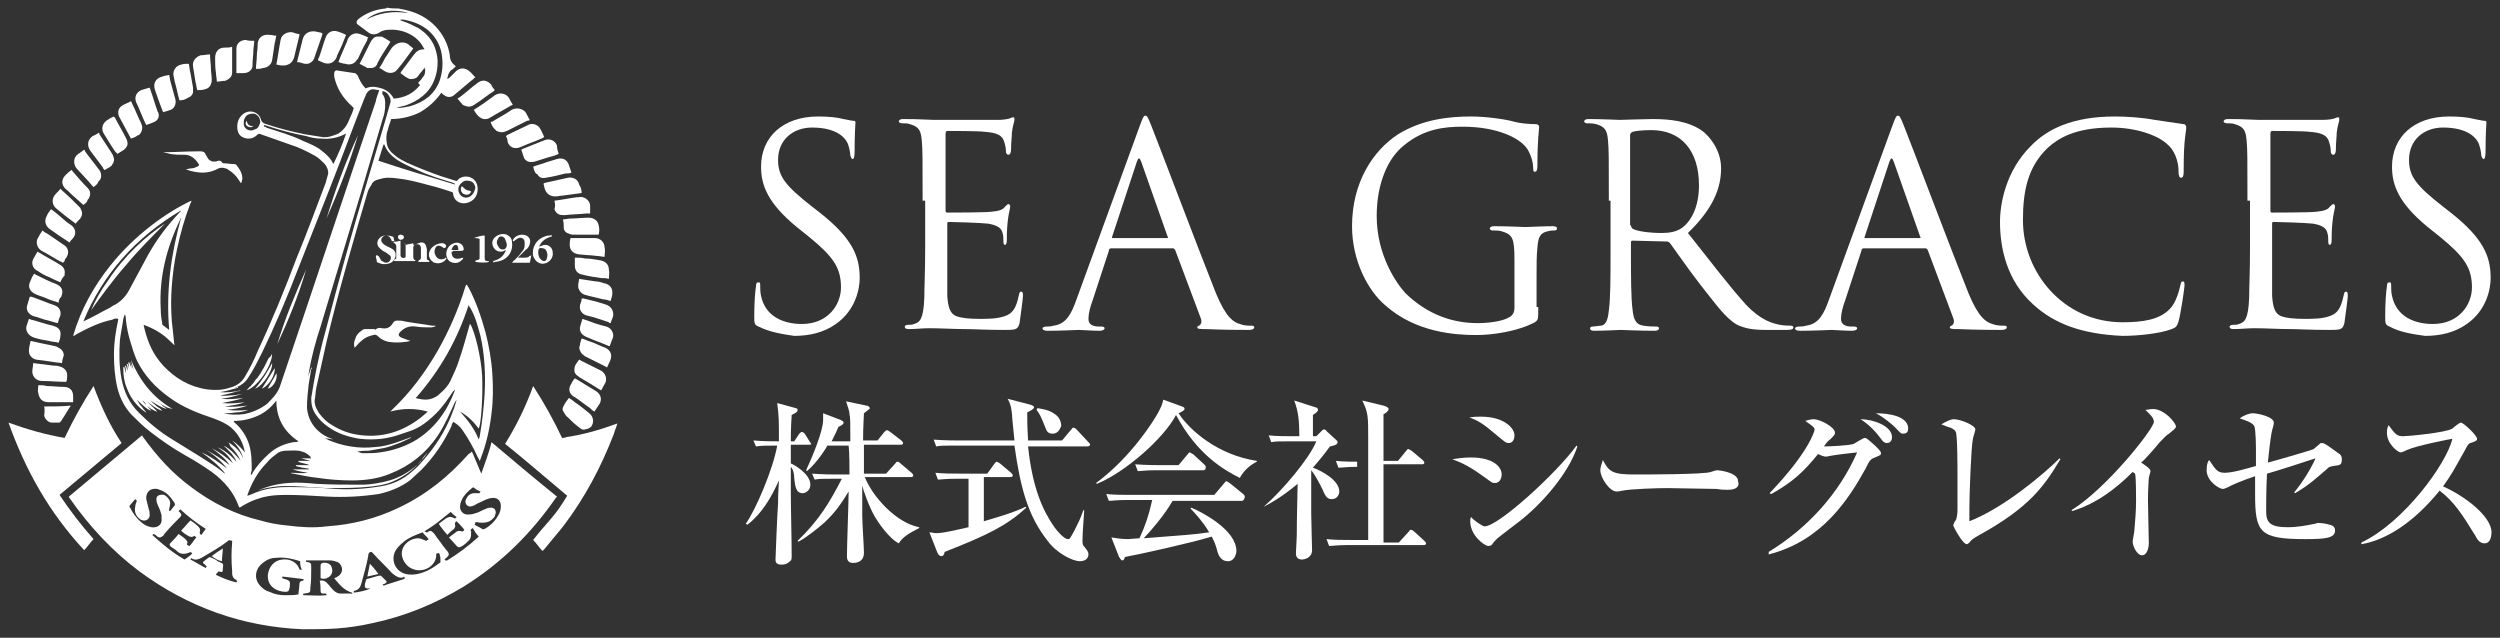 <?xml version="1.0" encoding="utf-8"?>
<!-- Generator: Adobe Illustrator 28.0.0, SVG Export Plug-In . SVG Version: 6.00 Build 0)  -->
<svg version="1.1" id="レイヤー_1" xmlns="http://www.w3.org/2000/svg" xmlns:xlink="http://www.w3.org/1999/xlink" x="0px"
	 y="0px" viewBox="0 0 294 75" style="enable-background:new 0 0 294 75;" xml:space="preserve">
<rect x="0" y="0" width="294" height="75" fill="#333333" stroke="none"/>
<style type="text/css">
	.st0{fill:#FFFFFF;}
</style>
<g>
	<g>
		<g>
			<g>
				<path class="st0" d="M46.9,1c0.3,0.1,0.6,0.1,0.9,0.2c2.7,0.6,4.7,2.7,5.1,5.3c0,0.5,0.2,0.9,0.6,1.2l0.1,0.1
					C53.4,8,53.2,8.2,53,8.3c-0.1,0.1-0.2,0.3-0.3,0.5c0,0.2-0.1,0.3-0.1,0.5C52.8,9.2,52.9,9.1,53,9c0.2-0.2,0.4-0.4,0.6-0.6
					c0.5-0.5,1.1-0.4,1.5-0.1c0.3,0.2,0.5,0.5,0.8,0.8c-0.2,0.1-0.3,0.3-0.5,0.4c-0.6,0.5-1.2,1-1.9,1.6c-0.3,0.3-0.7,0.4-1.1,0.2
					c-0.1-0.1-0.2-0.1-0.3-0.2C52,11,52,11,51.9,10.9c-0.7,1-1.5,1.7-2.5,2.3c-1,0.5-2.2,0.8-3.4,0.8c-0.1,0.4-0.3,0.8-0.4,1.3
					c-0.2,0.5-0.2,1.1-0.1,1.6c0.1,0.7,0.6,1.1,1.1,1.5c0.4,0.3,0.8,0.5,1.2,0.7c1.3,0.6,2.6,1.1,4,1.6c0.6,0.2,1.3,0.4,1.9,0.6
					c0.1-0.1,0.2-0.2,0.3-0.3c0.8-0.5,1.8-0.2,2.1,0.7c0.2,0.7,0,1.5-0.6,1.9c-0.9,0.6-2,0.3-2.2-0.7c0-0.1,0-0.2-0.1-0.3
					c-0.6-0.2-1.2-0.4-1.9-0.6c-1.2-0.3-2.5-0.7-3.7-0.9c-0.7-0.1-1.3-0.2-2-0.2c-0.4,0-0.7,0.1-1.1,0.2c-0.4,0.1-0.7,0.3-0.8,0.6
					c-0.2,0.3-0.4,0.6-0.5,1c-1.7,5.8-3.4,11.6-4.8,17.5c-0.4,1.8-0.8,3.6-1.2,5.4c-0.1,0.5-0.1,1-0.2,1.5c0,0.4,0.1,0.8,0.3,1.1
					c0.3,0.6,0.8,1.1,1.3,1.5c1,0.7,2.1,1.2,3.3,1.4c2.9,0.5,5.4-0.3,7.6-2c0.2-0.2,0.5-0.4,0.7-0.6l0.1-0.1c-1.5-0.4-2.9-0.4-4.4,0
					c0.1-0.1,0.1-0.1,0.2-0.2c2.2-2.1,3.9-4.4,5.4-7c1.3-2.3,2.4-4.8,3.2-7.4c0-0.1,0.1-0.2,0.1-0.3c0,0,0,0,0.1,0
					c0.1,0.1,0.1,0.2,0.2,0.3c0.9,1.7,1.5,3.5,2,5.3c0.4,1.6,0.7,3.2,0.8,4.9c0.1,1.5,0.1,3.1-0.1,4.6c-0.2,1.8-0.6,3.6-1.3,5.4
					c0,0,0,0.1-0.1,0.2c-0.1-0.2-0.1-0.3-0.2-0.4c-0.5-1.1-1.1-2.2-1.8-3.2c-0.2-0.3-0.5-0.6-0.8-0.8c-0.1-0.1-0.2-0.1-0.3-0.2
					c-0.1,0.2-0.2,0.3-0.2,0.5c-0.9,1.9-2.1,3.7-3.6,5.2c-0.4,0.4-0.9,0.8-1.3,1.2c-1.1,0.8-2.3,1.3-3.7,1.6c-2,0.3-4,0.4-6,0.3
					c-1.6-0.1-3.3-0.2-4.9-0.2c-1.2,0-2.3,0.1-3.4,0.5c-0.6,0.2-1.2,0.5-1.7,0.8c-0.1,0.1-0.2,0.1-0.3,0.2l-0.1-0.1
					c-0.6-1.7-1.7-3-3.2-4.1c-1-0.7-2.1-1.4-3.2-2c-1.4-0.8-2.7-1.7-4-2.7c-0.8-0.6-1.6-1.4-2.3-2.1c-0.8-0.9-1.3-1.9-1.6-3.1
					c-0.3-1.3-0.4-2.6-0.4-3.9c0-1.4,0.2-2.7,0.5-4.1v-0.1c-0.3-0.1-0.5,0-0.7,0.1c-1.5,0.3-2.9,1-4.2,1.7c-0.1,0.1-0.3,0.2-0.4,0.2
					c0.9-3.1,2.4-5.8,4.4-8.3c2.8-3.5,6.5-6.2,9.5-7.6c0,0.1,0,0.2-0.1,0.3c-0.7,1.8-1.2,3.6-1.6,5.5c-0.3,1.4-0.5,2.9-0.6,4.3
					c-0.1,1.3-0.1,2.6,0,4c0.1,0.9,0.2,1.9,0.3,2.8v0.1c-0.5-0.5-1-1-1.6-1.4s-1.2-0.7-2-1c0,0.2,0.1,0.4,0.1,0.5
					c0.4,1.6,1,3,2.2,4.3c1.4,1.5,3.1,2.5,5.2,2.8c0.9,0.1,1.7,0.1,2.6-0.2c0.8-0.2,1.4-0.6,1.8-1.3c0.6-1,1.1-2,1.5-3
					c1.7-3.6,3.2-7.3,4.6-11c1.2-2.9,2.3-5.9,3.4-8.8c0.1-0.4,0.2-0.7,0.3-1.1c0-0.4-0.1-0.7-0.4-1.1c-0.4-0.4-0.8-0.8-1.2-1
					c-0.9-0.5-1.9-1-2.9-1.3c-1.1-0.4-2.3-0.8-3.4-1.2c-0.2-0.1-0.3-0.1-0.5,0.1c-0.4,0.4-1,0.5-1.5,0.3c-0.6-0.2-0.8-0.7-0.8-1.3
					s0.2-1.1,0.7-1.5c0.8-0.6,1.9-0.2,2.1,0.7c0.1,0.3,0.3,0.4,0.6,0.5c1.5,0.5,3.1,0.9,4.6,1.2c0.6,0.1,1.3,0.2,1.9,0.3
					c0.5,0.1,1,0,1.5-0.2c0.4-0.1,0.7-0.3,1-0.6c0.4-0.4,0.6-0.8,0.8-1.3c0.2-0.4,0.4-0.9,0.5-1.3c-0.1-0.1-0.1-0.1-0.2-0.2
					c-1.1-1-1.8-2.1-2.1-3.5c0-0.1,0-0.2,0-0.4s0.2-0.4,0.4-0.3c0.7,0.1,1.3,0.2,2,0.3c0.1,0,0.2,0.1,0.3,0.2
					c0.1,0.1,0.1,0.2,0.2,0.4c0.2,0.4,0.4,0.8,0.8,1.2c0.6-0.3,1.2-0.2,1.9,0c0.6,0.2,1.1,0.6,1.4,1.2c1.3-0.1,2.3-0.6,3.1-1.6
					c-0.1-0.1-0.1-0.1-0.2-0.2V9.7c0.2-0.2,0.4-0.4,0.5-0.6C50,8.8,50,8.5,50,8.1c0,0,0,0-0.1,0c0.2-0.3,0.1-0.2,0-0.1
					c-0.2,0.3-0.5,0.6-0.7,0.9c-0.2,0.3-0.5,0.4-0.9,0.4c-0.2,0-0.3-0.1-0.5-0.2c-0.2-0.1-0.4-0.3-0.7-0.5c0-0.1,0.1-0.1,0.1-0.2
					c0.5-0.7,1-1.3,1.5-2C49,6,49.3,5.8,49.9,5.8c0-0.1,0-0.1-0.1-0.2c-0.7-1.4-2.4-2.2-4-2.1c-0.5,0-0.9,0.1-1.3,0.4
					c-0.4,0.2-0.8,0.2-1.2-0.1s-0.8-0.6-1.2-0.9c-0.2-0.1-0.2-0.3-0.1-0.5c0.1-0.1,0.1-0.1,0.2-0.2c0.9-0.7,2-1.1,3.1-1.2
					c0.1,0,0.1,0,0.2-0.1C46,1,46.4,1,46.9,1z M26.9,52.1H27c0.6,0.4,1.2,0.9,1.5,1.6c0,0.1,0.1,0.1,0.1,0.2
					c-0.2-0.8-0.7-1.5-1.3-2.1c0.6,0.4,1.1,0.9,1.5,1.4c-0.2-1.1-0.7-2.1-1.6-2.9c-0.6-0.5-1.3-0.8-2.1-1.1
					c-1.8-0.6-3.6-1.3-5.1-2.4c-1.7-1.2-3-2.6-3.9-4.4c-0.3-0.7-0.5-1.3-0.7-2c-0.3-0.9-0.5-1.9-0.6-2.8c0-0.2,0-0.4-0.1-0.6
					c-0.1,0.1-0.1,0.1-0.1,0.2c0,0.1-0.1,0.2-0.1,0.3c-0.1,0.8-0.3,1.7-0.4,2.5c-0.1,1.5-0.1,3,0.2,4.6c0.3,1.5,0.9,2.8,2,3.9
					c1.2,1.2,2.5,2.3,4,3.2c1.1,0.7,2.3,1.4,3.4,2.1c0.9,0.6,1.8,1.1,2.6,1.8c0.1,0,0.1,0.1,0.2,0.1c-0.8-1-1.8-1.8-2.8-2.5
					c1.1,0.5,2.1,1.2,3,1.9c-0.7-0.9-1.5-1.6-2.5-2.2c1,0.5,1.9,1.1,2.8,1.8c-0.5-0.8-1.3-1.4-2.1-2c0.9,0.5,1.7,1,2.5,1.8
					c-0.1-0.2-0.2-0.3-0.3-0.5c-0.1-0.1-0.2-0.3-0.3-0.4c-0.1-0.1-0.3-0.3-0.4-0.4c-0.1-0.1-0.3-0.2-0.4-0.3s-0.3-0.2-0.4-0.3
					c0.9,0.4,1.6,1,2.2,1.7c-0.3-0.8-0.9-1.3-1.5-1.9c0.4,0.2,0.8,0.5,1.1,0.8c0.3,0.3,0.6,0.6,0.9,1c-0.3-0.7-0.7-1.2-1.2-1.7
					C27,52.3,27,52.2,26.9,52.1L26.9,52.1z M44.6,10.6c-0.3,0-0.5-0.1-0.7-0.1c-0.4,0-0.6,0.2-0.8,0.5c-0.1,0.2-0.2,0.5-0.3,0.7
					c-1.3,3.3-2.5,6.6-3.8,9.9s-2.6,6.6-3.9,9.9c-1.3,3.4-2.7,6.7-4.3,10c-0.5,1-1,2-1.6,2.9c-0.3,0.5-0.8,0.9-1.3,1.1
					c-0.1,0-0.2,0.1-0.3,0.1l0,0c0.1,0,0.2,0,0.4-0.1c0,0,0,0,0,0.1c-0.4,0.1-0.8,0.2-1.1,0.3c-0.4,0.1-0.8,0.2-1.1,0.2
					c0.8,0.1,1.7,0,2.5-0.2C28.2,46,28.1,46,28,46c-0.7,0.2-1.4,0.4-2.1,0.5c0.4,0.1,0.9,0,1.3,0s0.9-0.1,1.3-0.2
					c-0.8,0.3-1.7,0.5-2.5,0.6c0.9,0.1,1.8,0,2.6-0.1c-0.8,0.3-1.6,0.4-2.5,0.6c0.9,0.1,1.8,0,2.7-0.1c-0.8,0.3-1.6,0.4-2.4,0.5
					c0.9,0.1,1.8,0,2.7-0.1c-0.8,0.3-1.6,0.4-2.4,0.5c0.8,0.1,1.7,0.1,2.5,0c-0.5,0.2-1,0.3-1.5,0.3c-0.5,0.1-1,0.1-1.5,0.1
					c0,0,0,0,0.1,0c0.8,0.2,1.6,0.2,2.4,0.1c1-0.2,1.9-0.6,2.7-1.2c0.6-0.6,1.2-1.2,1.5-2c3.8-11.2,7.5-22.4,11.3-33.6
					C44.2,11.7,44.4,11.2,44.6,10.6z M45,10.7c0,0.1-0.1,0.3,0,0.4c0.3,0.4,0.3,0.8,0.3,1.2c0,0.6-0.1,1.2-0.3,1.7
					c-0.8,2.8-1.7,5.7-2.5,8.5c-1.6,5.3-3.2,10.6-4.8,15.9c-0.6,1.8-1.1,3.7-1.4,5.5c0,0.2-0.1,0.4-0.1,0.5l0,0
					c0.1-0.4,0.3-0.8,0.4-1.2c0.1,0.1,0.1,0.1,0,0.2c-0.1,0.6-0.2,1.2-0.3,1.8c-0.1,0.9-0.2,1.8-0.2,2.7c0.1,1.7,1.2,3.1,2.9,3.7
					c0.1,0,0.1,0.1,0.2,0.1l0,0c-0.3-0.1-0.7-0.1-1-0.2c0.3,0.2,0.5,0.3,0.8,0.4c1,0.4,2,0.6,3,0.7c1,0.1,1.9,0,2.8-0.1
					c1.2-0.2,2.2-0.6,3.3-1c0.1,0,0.2-0.1,0.2-0.1s0,0,0,0.1c-0.5,0.2-1,0.5-1.6,0.7c-0.5,0.2-1.1,0.4-1.6,0.5
					c-0.6,0.1-1.1,0.2-1.7,0.3c-0.2,0-0.8,0-1.4,0.1c0.3,0.1,0.5,0.2,0.7,0.2c0.7,0,1.4,0,2-0.1c1.5-0.2,3-0.7,4.3-1.5
					c2.2-1.4,3.6-3.4,4.5-5.8v-0.1c-0.1,0.1-0.1,0.2-0.2,0.2c-0.6,0.9-1.2,1.8-2,2.6c-0.9,0.9-1.9,1.7-3.1,2.1
					c-0.3,0.1-0.6,0.2-0.9,0.3c-1.6,0.6-3.2,0.8-5,0.6c-1.3-0.2-2.6-0.6-3.7-1.4c-0.6-0.4-1.1-0.9-1.5-1.5s-0.5-1.2-0.5-1.9
					c0.1-0.6,0.2-1.2,0.3-1.8c0.4-2.2,0.9-4.4,1.5-6.5c1.4-5.4,2.9-10.8,4.5-16.2c0.8-2.7,1.6-5.4,2.4-8.1c0.2-0.7,0.4-1.4,0.6-2.1
					c0.1-0.3,0-0.6-0.2-0.9C45.6,11,45.4,10.8,45,10.7z M53.7,47C53.6,47,53.6,47,53.7,47c-0.1,0.1-0.1,0.2-0.2,0.3
					c-0.6,1.3-1.2,2.7-2,3.9c-1.4,2.1-3.3,3.6-5.6,4.5c-1.4,0.6-3,0.8-4.5,0.8c-1.3,0-2.7-0.1-4-0.3c-1-0.1-1.9-0.3-2.9-0.5
					c-0.1,0-0.2,0-0.3-0.1c0.7,0,1.4,0.1,2,0c-0.6-0.1-1.2-0.2-1.8-0.4l0,0c0.6,0,1.3,0,1.9,0c0,0,0,0,0-0.1c-0.3,0-0.5-0.1-0.8-0.1
					c-0.2-0.1-0.5-0.1-0.7-0.2c0,0,0,0,0-0.1c0.5,0,1.1,0,1.6,0c-0.4-0.2-0.9-0.2-1.3-0.4c0,0,0,0,0-0.1c0.5,0,1,0,1.4,0l0,0
					c-0.4-0.1-0.7-0.2-1.1-0.3l0,0c0.4,0,0.8,0,1.2,0c-0.1-0.1-0.1-0.2-0.1-0.2c-0.3-0.3-0.6-0.5-1-0.6c-0.6-0.2-1.2-0.1-1.8-0.1
					c-0.4,0-0.9,0.1-1.2,0.4c-0.4,0.3-0.8,0.6-1.1,1c-1.1,1.1-1.8,2.4-2.3,3.8v0.1l0,0c0.1,0,0.2-0.1,0.3-0.1
					c0.9-0.4,1.8-0.7,2.7-0.8c1.2-0.2,2.4-0.1,3.6-0.1c1.2,0,2.5,0.1,3.7,0.2c1.8,0.1,3.5,0,5.3-0.3c1.4-0.2,2.7-0.8,3.7-1.7
					c0.5-0.4,1-0.9,1.4-1.4c1.4-1.6,2.5-3.3,3.3-5.3c0.1-0.3,0.2-0.5,0.3-0.8C53.5,47.7,53.6,47.4,53.7,47z M48.9,46.8
					C49,46.8,49,46.8,48.9,46.8c0.2,0.1,0.3,0.1,0.4,0.1c0.8,0.2,1.5,0.1,2.2-0.4c0.7-0.6,1.3-1.2,1.6-2c0.3-0.6,0.6-1.3,0.8-1.9
					c0.5-1.4,0.9-2.9,1.3-4.3c0-0.1,0-0.1,0.1-0.2c0.6,1,1.3,4.1,1.4,6.1c0.1,2.3-0.1,5.6-0.4,6.2c-0.6-0.8-1.3-1.5-2.2-2
					c0.9,1,1.7,2,2.2,3.3c0-0.2,0.1-0.2,0.1-0.3c0.3-1.7,0.5-3.5,0.6-5.2c0.1-2.2,0-4.5-0.5-6.7c-0.3-1.1-0.6-2.3-1.2-3.3
					c-0.1-0.1-0.1-0.2-0.2-0.3C53.8,39.9,51.8,43.5,48.9,46.8z M29.5,55.9C29.6,55.9,29.6,55.9,29.5,55.9c0.1-0.1,0.2-0.2,0.2-0.3
					c0.5-0.8,1.2-1.6,2-2.3s1.7-1.1,2.8-1.3c0.2,0,0.4,0,0.6-0.1c-1.8-1.2-2.6-2.8-2.6-4.8c-0.6,0.8-1.3,1.4-2.2,1.8
					c-0.9,0.4-1.8,0.6-2.8,0.6c0,0,0,0,0,0.1l0.1,0.1c0.8,0.7,1.4,1.6,1.7,2.6c0.3,1,0.3,2,0.3,3C29.5,55.6,29.5,55.7,29.5,55.9z
					 M9.8,37.8L9.8,37.8c1.1-0.5,2.1-1.1,3.1-1.6c0.2-0.1,0.4-0.3,0.7-0.4c0.8-0.5,1.3-1.1,1.7-1.9c0.7-1.3,1.4-2.6,2.1-3.9
					c1-1.8,2.2-3.4,3.7-5c0.1-0.1,0.1-0.1,0.2-0.2c0,0,0,0-0.1,0C16,27.9,12.1,32.2,9.8,37.8z M19.9,38.8c-0.4-4.5,0.2-8.9,1.4-13.2
					c-0.1,0.1-0.1,0.1-0.1,0.2c-1.6,3.3-2.5,6.8-2.3,10.5c0,0.7,0.1,1.3,0.2,1.9C19.4,38.4,19.6,38.6,19.9,38.8z M40.7,15.7
					L40.7,15.7c-0.9,0.5-1.9,0.7-2.9,0.6c-0.6,0-1.2-0.1-1.8-0.3c-1.6-0.3-3.1-0.7-4.6-1.2c-0.1,0-0.2-0.1-0.3-0.1
					c-0.1,0.1-0.1,0.2,0,0.2s0.2,0,0.2,0.1c1.5,0.5,3,0.9,4.4,1.6c0.7,0.3,1.5,0.6,2.1,1.1c0.5,0.4,1,0.8,1.3,1.4
					c0,0.1,0.1,0.1,0.1,0.2C39.8,18.1,40.3,16.9,40.7,15.7z M46.6,12.7c0.6,0,1.1-0.1,1.6-0.2c1.7-0.5,2.9-1.4,3.5-3
					C52,8.6,52.1,7.7,52,6.8c-0.1-1.2-0.6-2.3-1.6-3.2c-0.7-0.6-1.6-1-2.5-1.2c-0.3-0.1-0.6-0.1-0.8-0.1c0,0,0,0,0,0.1
					c0.1,0,0.2,0.1,0.3,0.1C48,2.7,48.6,3,49.2,3.3C50.3,4,51,4.9,51.3,6.1c0.2,0.7,0.2,1.4,0.1,2.1c-0.2,1.2-0.7,2.3-1.7,3.1
					c-0.6,0.5-1.2,0.8-2,1.1C47.2,12.5,46.9,12.6,46.6,12.7z M53.5,21.7L53.5,21.7c0-0.1,0-0.1,0-0.1c-0.1,0-0.2-0.1-0.2-0.1
					c-1.3-0.4-2.7-0.8-4-1.4c-0.9-0.4-1.8-0.8-2.6-1.3c-0.7-0.5-1.2-1-1.5-1.8c0,0,0,0-0.1,0c-0.2,0.6-0.4,1.3-0.6,1.9
					C47.5,19.9,50.5,20.8,53.5,21.7z M30.6,14.4c0-0.5-0.2-0.8-0.6-1c-0.3-0.1-0.8,0-1,0.2c-0.3,0.3-0.4,0.7-0.3,1.2
					c0.2,0.5,0.8,0.7,1.3,0.4C30.4,15.1,30.5,14.7,30.6,14.4z M55.9,22.1V22c-0.1-0.3-0.2-0.6-0.6-0.7c-0.4-0.1-0.7-0.1-1,0.2
					c-0.4,0.3-0.5,0.8-0.3,1.2c0.2,0.5,0.8,0.7,1.3,0.4C55.7,22.8,55.8,22.5,55.9,22.1z M43.1,2.3C43.2,2.3,43.2,2.3,43.1,2.3
					c1.5-0.8,3-1,4.6-0.8c0.2,0,0.4,0,0.6,0.1C46.5,1,44.3,1.2,43.1,2.3z"/>
				<path class="st0" d="M72.6,49.8c-0.1,0.4-0.3,0.8-0.4,1.2c-1.5,3.9-3.4,7.5-5.9,10.8c-0.7,0.9-1.5,1.8-2.3,2.8
					c-0.1,0.1-0.1,0.1-0.2,0.2c-0.4-0.4-0.7-0.9-1.1-1.3c0.7-0.9,1.4-1.7,2.1-2.5s1.3-1.7,1.9-2.7c-2.4-2-4.8-4.1-7.3-6.1
					c1.3-2.1,2.4-4.3,3.3-6.8c1.3,2,2.4,4,3.4,6.1c0.2,0,0.3,0,0.5-0.1C68.7,51.1,70.7,50.5,72.6,49.8
					C72.6,49.8,72.7,49.8,72.6,49.8C72.6,49.7,72.6,49.8,72.6,49.8z"/>
				<path class="st0" d="M55.5,53.1c0.4,0.9,0.7,1.7,1.1,2.6c0.4-1.2,0.9-2.4,1.2-3.7c2.6,2.2,5.1,4.3,7.7,6.4
					c0,0.1-0.1,0.1-0.1,0.1C62.5,62.7,59,66.2,54.5,69c-3.3,2-6.9,3.5-10.8,4.3c-1.3,0.3-2.7,0.5-4,0.6C38.3,74,37,74,35.6,74
					c-7.1-0.3-13.5-2.6-19.2-6.8c-3.2-2.4-5.9-5.3-8.2-8.6c0,0-0.1-0.1-0.1-0.2c2.9-2.4,5.7-4.8,8.6-7.2c0.1,0.1,0.1,0.2,0.2,0.3
					c1.6,2.2,3.4,4.2,5.6,5.8c2.4,1.8,5.1,3.2,8.1,3.9c1,0.3,2.1,0.5,3.2,0.6c1.5,0.2,3.1,0.3,4.6,0.1c3-0.2,5.8-0.9,8.5-2.2
					c3.2-1.5,5.9-3.7,8.2-6.3C55.3,53.3,55.4,53.2,55.5,53.1z M41.4,69.7c-1-0.3-1.5-1-2.1-1.7c0.2-0.1,0.3-0.1,0.4-0.2
					c0.2-0.1,0.4-0.3,0.5-0.6c0.1-0.4-0.1-0.9-0.5-1.1c-0.3-0.1-0.6-0.2-0.9-0.2c-0.9,0-1.8,0-2.7,0H36c-0.1,0.2,0.1,0.2,0.2,0.2
					c0.3,0.1,0.4,0.1,0.4,0.5c0,0.1,0,0.2,0,0.3c0,0.7,0,1.5-0.1,2.2c0,0.6,0,0.6-0.7,0.7c-0.2,0-0.2,0.1-0.1,0.2
					c0.9,0,1.8,0.1,2.7,0c0-0.1,0-0.2-0.1-0.2s-0.2,0-0.3,0c-0.2,0-0.3-0.1-0.3-0.3c0-0.4,0-0.8-0.1-1.2c0.3-0.1,0.6,0,0.8,0.2
					c0.3,0.3,0.5,0.6,0.8,0.9c0.2,0.2,0.5,0.4,0.8,0.4c0.4,0,0.9,0,1.3,0C41.4,69.9,41.5,69.8,41.4,69.7z M35.3,66
					c-0.9-0.3-1.9-0.5-2.8-0.4c-0.6,0-1.1,0.2-1.6,0.6c-0.8,0.6-1.2,1.8-0.2,2.8c0.3,0.3,0.6,0.5,1,0.6c0.6,0.3,1.2,0.4,1.9,0.4
					c0.5,0,1,0,1.5-0.1c0-0.4,0.1-0.7,0.1-1.1c0-0.3,0.1-0.5,0.4-0.5c0.1,0,0.1-0.1,0.1-0.2c-0.8-0.1-1.7-0.2-2.5-0.3
					c0,0.1,0,0.1,0,0.2c0.2,0.1,0.4,0.1,0.6,0.2c0.2,0.1,0.3,0.2,0.3,0.4c0,0.2,0,0.5-0.1,0.7c0,0.2-0.2,0.3-0.4,0.3
					c-1,0-2.2-0.6-2.1-2c0.1-0.9,0.7-1.7,1.7-1.8c0.9-0.1,1.7,0.3,2,1.1c0,0,0,0.1,0.1,0.1s0.2,0,0.2,0C35.3,66.6,35.3,66.3,35.3,66
					z M24.2,62.2c-1.1-0.7-2-1.4-3-2.3C21.1,60,21.1,60,21,60.1l0.1,0.1c0.3,0.3,0.3,0.4,0,0.7c0,0,0,0-0.1,0.1
					c-0.5,0.5-1,1-1.5,1.6c-0.1,0.1-0.2,0.2-0.3,0.4c-0.3,0.2-0.4,0.3-0.7,0.1c-0.1-0.1-0.2-0.2-0.4-0.3c-0.1,0-0.1,0.1-0.2,0.1
					c1.2,1.1,2.4,2.1,3.8,2.9c0.3-0.2,0.6-0.4,0.9-0.7c-0.1-0.2-0.2-0.2-0.4-0.1c-0.5,0.2-1,0.2-1.4-0.2c-0.2-0.2-0.4-0.3-0.7-0.5
					c-0.2-0.2-0.2-0.3,0-0.5c0.3-0.3,0.6-0.6,0.9-1c0.3,0.2,0.6,0.4,0.8,0.6c0.2,0.2,0.3,0.3,0.2,0.6v0.1c0.1,0,0.2,0.1,0.3,0.1
					c0.3-0.3,0.5-0.7,0.8-1c-0.1-0.1-0.2-0.1-0.2-0.2c-0.2,0.1-0.3,0.2-0.6,0.1c-0.4-0.2-0.7-0.4-1-0.7c0.4-0.4,0.7-0.8,1.1-1.2
					c0.3,0.2,0.6,0.4,0.9,0.7c0.2,0.2,0.3,0.4,0.2,0.6c0,0.1,0,0.2,0,0.2v0.1c0.1,0,0.1,0.1,0.2,0.1C23.8,62.7,24,62.5,24.2,62.2z
					 M55.6,62.1c-0.3,0.2-0.3,0.2-0.2,0.4c0,0.1,0,0.2,0,0.2c0,0.3,0,0.5-0.2,0.8c-0.3,0.3-0.6,0.6-1,0.8c-0.2,0.1-0.3,0.1-0.5-0.1
					c-0.3-0.3-0.6-0.7-0.9-1c0.3-0.2,0.5-0.4,0.8-0.6c0.2-0.2,0.5-0.2,0.7-0.1h0.1c0.1-0.1,0.2-0.1,0.2-0.2c-0.3-0.4-0.6-0.7-0.9-1
					c-0.2,0.1-0.2,0.2-0.2,0.4c0.1,0.2,0,0.3-0.1,0.5c-0.3,0.2-0.5,0.4-0.8,0.7c-0.3-0.4-0.7-0.8-1-1.3c0.3-0.2,0.5-0.4,0.8-0.6
					c0.3-0.2,0.6-0.3,0.9-0.1c0.1,0,0.1,0,0.2,0.1c0.1-0.1,0.1-0.1,0.2-0.2c-0.3-0.2-0.5-0.4-0.7-0.6c-0.5,0.4-1,0.8-1.5,1.2
					s-1,0.7-1.6,1.1c0.1,0,0.2,0.1,0.3,0.1s0.1,0,0.2-0.1c0.2-0.1,0.3-0.1,0.5,0.1c0.1,0.1,0.1,0.1,0.2,0.2c0.3,0.5,0.7,0.9,1,1.4
					c0.2,0.2,0.3,0.4,0.5,0.6c0.3,0.4,0.2,0.5-0.1,0.8c-0.1,0.1-0.2,0.1-0.2,0.2c0.1,0.2,0.2,0.1,0.3,0.1c1.3-0.8,2.5-1.7,3.6-2.7
					c0,0,0,0,0.1-0.1C55.9,62.7,55.8,62.4,55.6,62.1z M55.8,61.7c0.3,0.2,0.6,0.3,0.9,0.5c0.1,0.1,0.2,0,0.3,0
					c0.7-0.4,1.2-0.9,1.6-1.6c0.2-0.3,0.3-0.7,0.3-1.1c0-0.7-0.5-1.1-1.3-0.9c-0.4,0.1-0.8,0.3-1.2,0.5c-0.3,0.1-0.5,0.3-0.8,0.4
					c-0.3,0.1-0.5,0.1-0.7-0.1c-0.2-0.2-0.2-0.5-0.1-0.7c0.2-0.4,0.5-0.7,1-0.7c0.2,0,0.4,0,0.6,0c0-0.1,0.1-0.1,0.1-0.2
					c-0.2-0.1-0.5-0.2-0.7-0.4c-0.1-0.1-0.2-0.1-0.3,0c-0.5,0.4-1,0.9-1.2,1.4c-0.1,0.2-0.2,0.5-0.2,0.8c0,0.6,0.5,1,1.1,0.9
					c0.3,0,0.6-0.1,0.9-0.2c0.3-0.1,0.6-0.3,0.9-0.4c0.2-0.1,0.4-0.2,0.7-0.2c0.4,0,0.6,0.2,0.6,0.6c0,0.1-0.1,0.3-0.1,0.4
					c-0.2,0.3-0.5,0.6-0.9,0.7c-0.4,0.1-0.8,0.1-1.2,0c0,0-0.1,0-0.2,0C55.9,61.5,55.9,61.6,55.8,61.7z M20,60.1
					c0.2-0.2,0.3-0.4,0.5-0.6c0.1-0.1,0.1-0.2,0-0.4c-0.3-0.4-0.6-0.9-1.1-1.2c-0.3-0.2-0.6-0.3-0.9-0.4c-0.7-0.1-1.2,0.2-1.3,0.9
					c0,0.1,0,0.2,0,0.3c0.1,0.4,0.2,0.8,0.3,1.2c0.1,0.2,0.1,0.5,0.1,0.7c0,0.4-0.4,0.7-0.8,0.6c-0.1,0-0.3-0.1-0.4-0.2
					c-0.5-0.4-0.6-0.9-0.5-1.4c0-0.2,0.1-0.5,0.2-0.7c-0.1-0.1-0.1-0.1-0.2-0.2c-0.2,0.2-0.4,0.5-0.6,0.7c-0.1,0.1-0.1,0.2,0,0.3
					c0.3,0.6,0.7,1.2,1.3,1.7c0.3,0.3,0.7,0.5,1.2,0.6c0.6,0.1,1.3-0.2,1.2-1c0-0.1,0-0.2,0-0.4c-0.1-0.4-0.2-0.7-0.4-1.1
					c-0.1-0.2-0.2-0.5-0.2-0.7c-0.1-0.5,0.4-0.7,0.9-0.6c0.4,0.2,0.8,0.7,0.7,1.1c0,0.2-0.1,0.4-0.1,0.6C19.8,60,19.9,60.1,20,60.1z
					 M25.4,67.6c0.8,0.4,1.6,0.7,2.4,0.9c0-0.1,0.1-0.1,0.1-0.2c0,0-0.1,0-0.1-0.1c-0.3-0.1-0.5-0.4-0.5-0.8c0-0.1,0-0.2,0-0.3
					c-0.1-1.1-0.1-2.2,0-3.3c0-0.1,0-0.2,0-0.2c-0.4-0.1-0.4-0.1-0.6,0.1c-0.9,0.7-2,1.3-3,1.9c-0.4,0.2-0.7,0.3-1.1,0.1
					c-0.1-0.1-0.2,0-0.2,0.1c0.6,0.3,1.2,0.7,1.8,1c0-0.1,0.1-0.1,0.1-0.2c-0.1-0.1-0.1-0.1-0.2-0.2c-0.3-0.2-0.3-0.3,0-0.5
					c0.1-0.1,0.3-0.2,0.4-0.3c0.1-0.1,0.2-0.1,0.4,0c0.2,0.1,0.5,0.2,0.7,0.4c0.2,0.1,0.5,0.2,0.6,0.3c0.1,0.2,0,0.4,0,0.6
					c0,0.4,0,0.4-0.5,0.3C25.5,67.4,25.4,67.5,25.4,67.6z M43.6,69.2c-0.1,0-0.2,0-0.4,0s-0.3-0.1-0.3-0.3c0-0.3,0.1-0.5,0.2-0.8
					c0.5-0.1,1-0.3,1.5-0.4c0.1,0,0.2,0,0.2,0c0.2,0.2,0.4,0.4,0.6,0.6c0.1,0.1,0.1,0.2-0.1,0.3c-0.1,0.1-0.2,0.1-0.3,0.1
					c0.1,0.2,0.1,0.2,0.3,0.1c0.7-0.2,1.5-0.5,2.2-0.7c0,0,0,0,0.1-0.1c0-0.2-0.1-0.2-0.2-0.1c-0.3,0.1-0.6,0-0.9-0.2
					c-0.1-0.1-0.3-0.2-0.4-0.3c-0.7-0.8-1.5-1.5-2.2-2.3c-0.1-0.1-0.1-0.1-0.2-0.2c-0.3,0-0.4,0.2-0.4,0.5c-0.2,1.1-0.5,2.1-0.8,3.2
					c-0.1,0.4-0.3,0.8-0.9,0.9c0,0.1,0,0.2,0,0.2C42.3,69.6,42.9,69.5,43.6,69.2C43.6,69.3,43.6,69.3,43.6,69.2z M51.3,65.1
					c0,0.1,0,0.2,0,0.3c-0.1,1.1-1.3,1.9-2.5,1.6c-0.8-0.2-1.3-0.8-1.5-1.5c-0.3-1.1,0.7-2.2,1.9-2.2c0.3,0,0.6,0.2,0.9,0.3
					c0.1,0,0.1-0.1,0.2-0.1c0,0,0,0,0.1-0.1c-0.2-0.3-0.5-0.5-0.7-0.8c-0.8,0.3-1.6,0.6-2.2,1.1c-0.5,0.4-0.9,0.8-1.1,1.3
					c-0.4,1.1,0.2,2.2,1.3,2.5c0.5,0.1,0.9,0.1,1.4,0c1-0.2,1.8-0.7,2.6-1.3c0.1,0,0.1-0.1,0.1-0.2c0-0.3,0-0.7-0.2-1
					C51.5,65.1,51.4,65.1,51.3,65.1z"/>
				<path class="st0" d="M1,49.7c2.2,0.8,4.3,1.4,6.6,1.8c1-2.1,2.1-4.1,3.4-6.1c0.9,2.4,1.9,4.6,3.3,6.7c-2.4,2-4.9,4.1-7.3,6.1
					c1.2,1.8,2.5,3.5,4,5.2c-0.4,0.4-0.7,0.9-1.1,1.3C5.8,60.3,3,55.3,1,49.7z"/>
				<path class="st0" d="M41.7,40.9c-0.1-0.4-0.1-0.7,0.1-1.1c0.1-0.4,0.4-0.7,0.7-0.9c0.1-0.1,0.3-0.2,0.4-0.2c0.4,0,0.8,0,1.1,0
					c0,0,0.1,0,0.1,0.1c0.2-0.2,0.5-0.3,0.8-0.2c0.6,0.1,1-0.1,1.3-0.6c0.1-0.2,0.3-0.3,0.5-0.3c0.3,0,0.6,0,0.9,0.1
					c1.1,0.2,2.1,0.3,3.2,0.5c0.1,0,0.3,0,0.4,0c0,0,0,0,0,0.1c-0.2,0-0.3,0.1-0.5,0.1c-0.6,0-1.2,0-1.8-0.1
					c-0.7-0.1-1.3,0.1-1.8,0.6c-0.3,0.3-0.3,0.5,0.1,0.7c0.3,0.1,0.5,0.2,0.8,0.3c0.1,0,0.2,0.1,0.3,0.1c-0.2,0-0.4,0.1-0.6,0.1
					c-0.7,0.1-1.3,0.1-2,0c-0.5-0.1-0.9-0.3-1.3-0.7c-0.1-0.1-0.3-0.2-0.5-0.1c-0.5,0.1-1,0.3-1.4,0.7c-0.3,0.2-0.5,0.5-0.7,0.7
					C41.8,40.8,41.7,40.9,41.7,40.9z"/>
				<path class="st0" d="M26.2,19.2C26.2,19.1,26.2,19.1,26.2,19.2c0.5,0,0.9,0.1,1.4,0.1c0.1,0,0.2,0.1,0.2,0.1
					c0.4,0.5,0.7,1,0.7,1.6c0,0.2-0.1,0.3-0.1,0.5c0,0,0,0-0.1,0c-0.1-0.1-0.1-0.2-0.2-0.3c-0.3-0.5-0.7-0.9-1.2-1.2
					c-0.1-0.1-0.3-0.2-0.4-0.2c-0.3-0.1-0.5-0.1-0.8,0c-0.5,0.3-1.2,0.5-1.8,0.5c-0.6,0-1.2-0.1-1.8-0.3c-0.1,0-0.1-0.1-0.3-0.1
					c0.3,0,0.5-0.1,0.7-0.1s0.5-0.1,0.7-0.2s0.3-0.2,0.1-0.4c-0.4-0.6-0.9-1-1.6-1c-0.6,0-1.1,0-1.7-0.1c-0.3-0.1-0.5-0.1-0.8-0.2
					h0.1c1.3,0,2.6-0.1,3.9-0.1c0.1,0,0.3,0,0.4,0c0.3,0,0.5,0.1,0.6,0.4c0.1,0.2,0.2,0.3,0.3,0.5c0.2,0.2,0.4,0.3,0.6,0.3
					c0.1,0,0.2,0,0.3,0C25.8,18.8,26,18.9,26.2,19.2z"/>
				<path class="st0" d="M70.7,45.9c-0.1,0-0.1-0.1-0.2-0.1c-0.8-0.5-1.6-1-2.3-1.4c-0.1-0.1-0.3-0.2-0.4-0.3
					c-0.3-0.3-0.3-0.6-0.2-1c0.1-0.3,0.3-0.5,0.5-0.8c0.1,0,0.2,0.1,0.2,0.1c0.8,0.4,1.6,0.8,2.4,1.2c0.5,0.3,0.7,0.9,0.5,1.4
					C71.1,45.2,70.9,45.5,70.7,45.9z"/>
				<path class="st0" d="M29.9,4.8c0,0.4-0.1,0.8-0.1,1.1c0,0.5-0.1,1.1-0.1,1.6c0,0.1,0,0.2,0,0.3c-0.1,0.5-0.5,0.8-1.1,0.8
					c-0.3,0-0.5,0-0.8,0c0-0.1,0-0.2,0-0.3c0-0.9,0-1.7,0-2.6c0-0.6,0.5-1,1.1-1C29.2,4.8,29.5,4.8,29.9,4.8z"/>
				<path class="st0" d="M68.5,37.5c0.1,0,0.2,0.1,0.3,0.1c0.8,0.3,1.6,0.6,2.5,0.8c0.7,0.2,1,1,0.7,1.5c-0.1,0.3-0.2,0.5-0.3,0.8
					c-0.1,0-0.1,0-0.1,0c-0.9-0.4-1.8-0.7-2.7-1.1c-0.4-0.2-0.6-0.4-0.7-0.8c0-0.1,0-0.2,0-0.3C68.3,38.1,68.4,37.8,68.5,37.5z"/>
				<path class="st0" d="M39.8,7.3c0.2-0.6,0.5-1.2,0.7-1.7c0.1-0.3,0.3-0.6,0.4-1C41.2,4,41.8,3.8,42.3,4c0.1,0,0.2,0.1,0.3,0.1
					c0.2,0.1,0.5,0.2,0.7,0.3c-0.1,0.1-0.1,0.2-0.1,0.3c-0.4,0.7-0.8,1.5-1.1,2.2C42.1,6.9,42,7,42,7c-0.3,0.5-0.8,0.7-1.4,0.5
					C40.4,7.5,40.1,7.4,39.8,7.3z"/>
				<path class="st0" d="M9.8,24.1c-0.3-0.3-0.7-0.6-1-0.9c-0.4-0.3-0.7-0.7-1.1-1c-0.5-0.5-0.5-1.1,0-1.6c0.2-0.2,0.4-0.4,0.7-0.6
					c0.1,0,0.1,0.1,0.1,0.1c0.6,0.7,1.2,1.4,1.8,2c0.3,0.3,0.4,0.7,0.2,1.1c0,0.1-0.1,0.2-0.2,0.3C10.3,23.7,10.1,23.9,9.8,24.1z"/>
				<path class="st0" d="M48.6,5.7c-0.6,0.8-1.2,1.7-1.9,2.5c-0.3,0.4-0.9,0.5-1.4,0.2c-0.2-0.1-0.4-0.3-0.7-0.4
					c0.3-0.4,0.5-0.8,0.7-1.2c0.3-0.4,0.5-0.8,0.8-1.2C46.6,5,47.4,4.8,48,5.2C48.2,5.4,48.4,5.5,48.6,5.7z"/>
				<path class="st0" d="M71.8,35.4c-0.3-0.1-0.6-0.2-0.9-0.2c-0.7-0.2-1.3-0.3-2-0.5c-0.5-0.1-0.8-0.5-0.9-0.9c0-0.1,0-0.2,0-0.3
					c0-0.2,0.1-0.5,0.1-0.7c0.7,0.1,1.4,0.2,2,0.3c0.3,0,0.6,0.1,0.9,0.2c0.7,0.1,1.1,0.6,1,1.3C72,34.8,71.9,35.1,71.8,35.4z"/>
				<path class="st0" d="M65.7,18.1c-0.2,0.1-0.3,0.1-0.5,0.2c-0.8,0.2-1.6,0.5-2.3,0.7c-0.4,0.1-0.8,0.1-1.1-0.2
					c-0.1-0.1-0.2-0.2-0.2-0.3c-0.1-0.3-0.2-0.6-0.3-0.9c0.1,0,0.1-0.1,0.2-0.1c0.8-0.3,1.7-0.7,2.5-1c0.7-0.3,1.3,0.1,1.5,0.6
					C65.5,17.5,65.6,17.8,65.7,18.1z"/>
				<path class="st0" d="M68.4,39.8c0.4,0.1,0.7,0.3,1.1,0.4c0.6,0.2,1.1,0.5,1.7,0.7c0.6,0.3,0.8,0.8,0.6,1.4
					c-0.1,0.3-0.3,0.6-0.4,0.9c-0.1,0-0.2-0.1-0.2-0.1c-0.8-0.4-1.6-0.8-2.4-1.2c-0.3-0.2-0.5-0.4-0.6-0.7c-0.1-0.2-0.1-0.4,0-0.6
					C68.2,40.4,68.3,40.1,68.4,39.8z"/>
				<path class="st0" d="M6,24.6c0.6,0.4,1.1,0.9,1.6,1.3c0.2,0.2,0.5,0.4,0.8,0.6c0.5,0.4,0.6,1,0.2,1.5c-0.2,0.2-0.3,0.3-0.4,0.5
					c-0.1,0-0.1,0-0.2-0.1c-0.8-0.5-1.5-1-2.2-1.5c-0.5-0.4-0.6-1-0.3-1.5C5.6,25.1,5.8,24.9,6,24.6z"/>
				<path class="st0" d="M62.7,19.6c0.5-0.2,1-0.3,1.5-0.5c0.4-0.1,0.9-0.3,1.3-0.4c0.7-0.2,1.2,0.1,1.4,0.7
					c0.1,0.3,0.2,0.6,0.3,0.9c-0.2,0.1-0.5,0.1-0.7,0.1c-0.8,0.2-1.6,0.4-2.3,0.5c-0.4,0.1-0.8,0-1-0.4C62.9,20.4,62.8,20,62.7,19.6
					z"/>
				<path class="st0" d="M32.5,7.6c0.2-1,0.3-1.9,0.5-2.9c0.1-0.7,0.9-1,1.4-0.9C34.7,3.9,34.9,4,35.2,4c0,0.1,0,0.2,0,0.2
					C35,5,34.8,5.9,34.6,6.7c-0.2,0.7-0.6,0.9-1.1,1c-0.1,0-0.2,0-0.4,0S32.7,7.6,32.5,7.6z"/>
				<path class="st0" d="M15.4,16.3c-0.5-0.9-0.9-1.7-1.4-2.6c-0.2-0.5-0.1-1,0.4-1.3c0.3-0.2,0.7-0.3,1-0.5
					c0.1,0.1,0.1,0.2,0.1,0.2c0.4,0.8,0.7,1.6,1.1,2.4c0,0.1,0.1,0.2,0.1,0.3c0.1,0.4-0.1,0.9-0.4,1.1h-0.1
					C16,16.1,15.7,16.2,15.4,16.3z"/>
				<path class="st0" d="M59.5,16c0.1,0,0.1-0.1,0.1-0.1c0.8-0.4,1.7-0.8,2.5-1.2c0.5-0.3,1.2,0,1.4,0.4c0.2,0.3,0.3,0.6,0.5,1
					c-0.1,0-0.1,0.1-0.1,0.1c-0.9,0.4-1.8,0.7-2.7,1.1c-0.7,0.3-1.3,0-1.5-0.6C59.7,16.4,59.6,16.2,59.5,16z"/>
				<path class="st0" d="M68.4,35.1c0.1,0,0.2,0,0.2,0c0.9,0.2,1.7,0.4,2.6,0.7c0.7,0.2,1,0.8,0.9,1.4c-0.1,0.3-0.2,0.5-0.3,0.8
					c-0.1,0-0.2,0-0.2-0.1c-0.9-0.3-1.7-0.6-2.6-0.8c-0.4-0.1-0.7-0.4-0.8-0.8c0-0.1,0-0.3,0-0.4C68.3,35.6,68.4,35.4,68.4,35.1z"/>
				<path class="st0" d="M68.4,22.7c-0.8,0.1-1.5,0.2-2.2,0.3c-0.3,0-0.6,0.1-0.9,0.1c-0.6,0-1-0.3-1.2-0.8
					c-0.1-0.2-0.1-0.5-0.2-0.7c0.1,0,0.1-0.1,0.2-0.1c0.9-0.2,1.8-0.4,2.7-0.6c0.6-0.1,1.2,0.2,1.3,0.8C68.3,22,68.4,22.3,68.4,22.7
					z"/>
				<path class="st0" d="M42.3,7.5c0-0.1,0.1-0.2,0.1-0.2c0.4-0.8,0.8-1.6,1.2-2.4c0.2-0.3,0.4-0.6,0.8-0.6c0.2,0,0.4,0,0.5,0
					c0.4,0.2,0.7,0.4,1,0.6c0,0.1-0.1,0.1-0.1,0.2c-0.5,0.8-1,1.5-1.4,2.3C44.3,7.8,44,8,43.6,8c-0.1,0-0.3,0-0.4,0
					C42.9,7.8,42.6,7.7,42.3,7.5z"/>
				<path class="st0" d="M21.1,11.8c-0.2-0.7-0.3-1.3-0.5-2c-0.1-0.3-0.1-0.6-0.2-0.9c-0.1-0.6,0.3-1.2,0.9-1.3
					c0.3-0.1,0.6-0.1,0.9-0.1c0.1,0.4,0.1,0.8,0.2,1.1c0.1,0.6,0.2,1.1,0.3,1.7c0,0.2,0,0.4,0,0.6c-0.1,0.3-0.3,0.5-0.6,0.6
					C21.8,11.7,21.5,11.8,21.1,11.8z"/>
				<path class="st0" d="M24.7,6.4c0,0.6,0.1,1.1,0.1,1.6c0,0.4,0.1,0.9,0.1,1.3c0,0.2,0,0.4-0.1,0.6c-0.1,0.3-0.3,0.5-0.7,0.6
					c-0.3,0.1-0.6,0.1-0.9,0.1c-0.1-0.3-0.1-0.6-0.2-0.9c-0.1-0.6-0.2-1.3-0.3-1.9c-0.1-0.6,0.3-1.1,0.9-1.3
					C24,6.5,24.3,6.4,24.7,6.4z"/>
				<path class="st0" d="M6.9,40.3c-0.4-0.1-0.8-0.1-1.1-0.2C5.2,40,4.6,39.9,4,39.7S3,39,3.1,38.4c0.1-0.3,0.2-0.6,0.3-0.9
					c0.1,0,0.2,0.1,0.3,0.1c0.8,0.2,1.6,0.5,2.5,0.7c0.1,0,0.2,0.1,0.3,0.1C7,38.6,7.2,39,7.1,39.5C7.1,39.8,7,40,6.9,40.3z"/>
				<path class="st0" d="M17.6,10.3c0,0.1,0.1,0.2,0.1,0.3c0.3,0.8,0.5,1.6,0.8,2.4c0,0.1,0,0.1,0.1,0.2c0.2,0.5,0,1-0.6,1.2
					c-0.2,0.1-0.5,0.2-0.8,0.3c0-0.1-0.1-0.1-0.1-0.2c-0.4-0.8-0.7-1.7-1.1-2.5c-0.2-0.6,0-1.1,0.6-1.4
					C16.9,10.5,17.3,10.4,17.6,10.3z"/>
				<path class="st0" d="M60.3,12.3c-0.1,0.1-0.1,0.1-0.2,0.1c-0.8,0.5-1.6,0.9-2.4,1.4c-0.3,0.2-0.7,0.3-1.1,0.1
					c-0.2-0.1-0.3-0.2-0.4-0.3c-0.2-0.2-0.3-0.4-0.5-0.7c0,0,0.1,0,0.2-0.1c0.8-0.5,1.5-1,2.3-1.6c0.6-0.4,1.4-0.2,1.7,0.4
					C60,11.8,60.1,12,60.3,12.3z"/>
				<path class="st0" d="M71.6,32.8c-0.3-0.1-0.6-0.1-0.9-0.1c-0.7-0.1-1.4-0.2-2.2-0.4c-0.6-0.1-0.9-0.5-0.9-1.1c0-0.2,0-0.4,0-0.7
					c0-0.1,0-0.1,0-0.2c0.4,0,0.8,0,1.2,0.1c0.6,0,1.1,0.1,1.7,0.2c0.7,0.1,1.1,0.5,1.1,1.1C71.7,32.1,71.6,32.4,71.6,32.8z"/>
				<path class="st0" d="M11.6,15.6c0.1,0.1,0.1,0.1,0.1,0.2c0.5,0.8,1,1.5,1.5,2.3c0.2,0.4,0.3,0.7,0.1,1.1
					c-0.1,0.1-0.1,0.2-0.2,0.3c-0.2,0.2-0.5,0.3-0.8,0.5c-0.1-0.1-0.2-0.2-0.2-0.3c-0.5-0.7-1-1.3-1.5-2c-0.4-0.6-0.3-1.3,0.3-1.7
					C11.1,15.9,11.4,15.8,11.6,15.6z"/>
				<path class="st0" d="M6.8,38c-0.5-0.1-1-0.3-1.5-0.4c-0.4-0.1-0.8-0.3-1.3-0.4c-0.6-0.2-1-0.7-0.8-1.3c0.1-0.3,0.2-0.7,0.3-1
					c0.1,0,0.1,0,0.2,0c0.9,0.3,1.8,0.7,2.7,1c0.6,0.2,0.8,0.7,0.7,1.2C7,37.3,6.9,37.6,6.8,38z"/>
				<path class="st0" d="M30.1,8.1c0-0.5,0.1-1,0.1-1.5c0-0.4,0.1-0.8,0.1-1.3c0-0.1,0-0.1,0-0.2c0.1-0.7,0.6-1.1,1.4-1
					c0.3,0,0.5,0.1,0.8,0.1c-0.1,0.3-0.1,0.6-0.2,0.9c-0.1,0.7-0.2,1.3-0.3,2C31.9,7.7,31.3,8,30.9,8C30.7,8.1,30.4,8.1,30.1,8.1z"
					/>
				<path class="st0" d="M65.2,23.6c0.9-0.1,1.8-0.3,2.6-0.4c0.1,0,0.2,0,0.2,0c0.7-0.2,1.4,0.4,1.4,1c0,0.3,0,0.6,0,0.9
					c-0.1,0-0.3,0-0.4,0c-0.9,0.1-1.7,0.1-2.6,0.2c-0.2,0-0.5,0-0.7-0.1s-0.4-0.3-0.5-0.6C65.3,24.3,65.3,24,65.2,23.6z"/>
				<path class="st0" d="M3.9,42.7c0.8,0.1,1.6,0.2,2.4,0.3c0.2,0,0.5,0,0.7,0.1c0.5,0.1,0.9,0.5,0.9,1c0,0.3,0,0.5-0.1,0.8
					c-0.1,0-0.2,0-0.2,0c-0.9,0-1.8-0.1-2.7-0.1c-0.6,0-1.1-0.5-1.1-1.1C3.8,43.4,3.9,43.1,3.9,42.7z"/>
				<path class="st0" d="M8.9,26.3c-0.4-0.3-0.8-0.6-1.2-0.9c-0.4-0.3-0.7-0.6-1.1-0.9c-0.5-0.4-0.5-1.1-0.2-1.5
					c0.2-0.3,0.5-0.5,0.7-0.8c0.1,0.1,0.1,0.1,0.2,0.2c0.7,0.6,1.3,1.2,2,1.9c0.1,0.1,0.2,0.2,0.2,0.3c0.2,0.3,0.2,0.7,0,1
					C9.4,25.8,9.1,26,8.9,26.3z"/>
				<path class="st0" d="M19.9,8.8C19.9,9,20,9.2,20,9.4c0.2,0.7,0.4,1.5,0.6,2.2c0.2,0.6-0.1,1.3-0.8,1.4c-0.2,0.1-0.4,0.1-0.6,0.2
					c0-0.1-0.1-0.1-0.1-0.2c-0.3-0.8-0.6-1.6-0.9-2.5C18,9.8,18.3,9.2,19.1,9C19.3,8.9,19.6,8.9,19.9,8.8z"/>
				<path class="st0" d="M58.2,10.6c-0.1,0-0.1,0.1-0.1,0.1c-0.8,0.5-1.5,1.1-2.3,1.6c-0.4,0.3-0.8,0.3-1.2,0.1
					c-0.1,0-0.2-0.1-0.2-0.1c-0.2-0.2-0.4-0.5-0.6-0.7c0.1-0.1,0.2-0.1,0.3-0.2c0.7-0.5,1.3-1.1,2-1.6c0.6-0.5,1.2-0.4,1.7,0.2
					C57.8,10.1,58,10.4,58.2,10.6z"/>
				<path class="st0" d="M66.2,25.8c0.3,0,0.6-0.1,0.9-0.1c0.7,0,1.4-0.1,2.1-0.1c0.6,0,1.1,0.3,1.2,0.9c0.1,0.4,0.1,0.7,0,1.1
					c-0.1,0-0.1,0-0.1,0c-1,0-1.9,0-2.9,0c-0.2,0-0.5-0.1-0.7-0.2s-0.4-0.3-0.4-0.6C66.3,26.5,66.3,26.2,66.2,25.8z"/>
				<path class="st0" d="M37.9,3.9c0,0.1,0,0.1,0,0.2C37.6,5,37.3,5.8,37,6.7c-0.1,0.4-0.4,0.7-0.8,0.8c-0.1,0-0.3,0-0.4,0
					c-0.3-0.1-0.6-0.2-0.9-0.2C35,7.2,35,7.1,35,7c0.2-0.8,0.4-1.6,0.6-2.4c0.2-0.7,0.8-1,1.5-0.9C37.4,3.8,37.7,3.8,37.9,3.9z"/>
				<path class="st0" d="M40.7,4.1c-0.3,0.8-0.6,1.5-1,2.3c-0.1,0.2-0.1,0.4-0.2,0.5c-0.3,0.5-0.8,0.7-1.4,0.5
					c-0.2-0.1-0.5-0.2-0.7-0.3c0-0.1,0-0.2,0.1-0.3C37.8,6,38,5.2,38.3,4.4c0.2-0.6,0.8-0.9,1.4-0.7C40,3.8,40.3,3.9,40.7,4.1z"/>
				<path class="st0" d="M7.1,33.2c-0.5-0.2-0.9-0.4-1.3-0.6c-0.5-0.2-0.9-0.4-1.3-0.7c-0.7-0.3-0.9-1-0.5-1.6
					c0.1-0.2,0.3-0.5,0.4-0.7c0.1,0,0.1,0.1,0.2,0.1c0.8,0.5,1.6,0.9,2.4,1.4c0.4,0.2,0.7,0.6,0.6,1.1c0,0.1,0,0.1,0,0.2
					C7.4,32.6,7.2,32.9,7.1,33.2z"/>
				<path class="st0" d="M6.9,35.6c-0.5-0.2-1-0.3-1.4-0.5s-0.9-0.3-1.3-0.5c-0.7-0.3-1-0.9-0.6-1.6c0.1-0.3,0.2-0.5,0.4-0.8
					c0.1,0,0.2,0.1,0.2,0.1c0.8,0.4,1.6,0.8,2.4,1.1c0.7,0.3,0.9,0.8,0.6,1.5C7,35.1,6.9,35.3,6.9,35.6z"/>
				<path class="st0" d="M11,22c-0.3-0.3-0.5-0.6-0.8-0.9c-0.4-0.4-0.8-0.9-1.2-1.3c-0.4-0.5-0.4-1.3,0.2-1.7
					c0.2-0.1,0.4-0.3,0.7-0.5c0.1,0.1,0.1,0.1,0.1,0.2c0.5,0.7,1.1,1.4,1.6,2.1c0.2,0.2,0.3,0.5,0.3,0.8c0,0.2-0.1,0.5-0.3,0.6
					C11.5,21.6,11.3,21.8,11,22z"/>
				<path class="st0" d="M13.4,13.7c0,0.1,0.1,0.1,0.1,0.1c0.4,0.8,0.9,1.6,1.3,2.4c0.1,0.2,0.2,0.4,0.2,0.7c0,0.3-0.2,0.5-0.4,0.7
					c-0.3,0.2-0.5,0.3-0.8,0.5c-0.1-0.1-0.1-0.2-0.2-0.2c-0.5-0.7-0.9-1.4-1.4-2.2c-0.3-0.5-0.2-1.1,0.3-1.5
					C12.8,14,13.1,13.8,13.4,13.7z"/>
				<path class="st0" d="M5,27.1c0.2,0.2,0.4,0.3,0.6,0.4c0.6,0.4,1.3,0.9,1.9,1.3c0.5,0.3,0.7,0.9,0.3,1.5
					c-0.1,0.1-0.2,0.2-0.2,0.4c-0.1,0.1-0.1,0.1-0.2,0.2c-0.1,0-0.1-0.1-0.2-0.1c-0.8-0.4-1.5-0.9-2.3-1.3c-0.5-0.3-0.7-0.9-0.5-1.4
					C4.6,27.7,4.8,27.4,5,27.1z"/>
				<path class="st0" d="M25.5,9.6c0-0.3-0.1-0.7-0.1-1c-0.1-0.6-0.1-1.2-0.1-1.8c0-0.7,0.4-1.2,1.1-1.2c0.3,0,0.6,0,0.9-0.1
					c0,0.1,0,0.1,0,0.2c0,0.9,0,1.9,0,2.8c0,0.4-0.2,0.7-0.6,0.9c-0.1,0-0.1,0.1-0.2,0.1C26.2,9.5,25.8,9.6,25.5,9.6z"/>
				<path class="st0" d="M7.3,42.7c-1-0.1-2-0.3-3-0.4c-0.5-0.1-0.9-0.5-0.9-1c0-0.4,0.1-0.8,0.2-1.2c0.2,0,0.4,0.1,0.5,0.1
					c0.8,0.2,1.5,0.3,2.3,0.5c0.2,0,0.3,0.1,0.5,0.2c0.4,0.2,0.6,0.5,0.6,0.9C7.4,42.1,7.3,42.4,7.3,42.7z"/>
				<path class="st0" d="M62.3,14.1c-0.1,0.1-0.2,0.1-0.3,0.1c-0.8,0.4-1.6,0.8-2.4,1.2c-0.4,0.2-0.8,0.2-1.2,0
					c-0.1-0.1-0.2-0.2-0.3-0.3c-0.2-0.2-0.3-0.5-0.4-0.7c0.1-0.1,0.1-0.1,0.2-0.1c0.8-0.5,1.6-0.9,2.3-1.4c0.6-0.3,1.3-0.1,1.6,0.3
					C62,13.5,62.1,13.8,62.3,14.1z"/>
				<path class="st0" d="M69.9,48.4c-0.2-0.1-0.3-0.2-0.5-0.4c-0.6-0.4-1.2-0.9-1.8-1.3c-0.1,0-0.1-0.1-0.2-0.1
					c-0.5-0.4-0.6-0.9-0.2-1.5c0.1-0.2,0.2-0.4,0.4-0.6c0.1,0,0.1,0.1,0.2,0.1c0.8,0.5,1.5,0.9,2.3,1.4c0.6,0.4,0.7,1,0.4,1.5
					C70.3,47.8,70.1,48.1,69.9,48.4z"/>
				<path class="st0" d="M71.1,30.2c-0.3,0-0.6-0.1-0.9-0.1C69.5,30,68.7,30,68,29.9c-0.6-0.1-1-0.5-1-1.1c0-0.2,0-0.5,0.1-0.8
					c0.1,0,0.2,0,0.3,0c0.9,0,1.7,0,2.6,0c0.6,0,1.1,0.5,1.1,1.1C71.2,29.5,71.1,29.8,71.1,30.2z"/>
				<path class="st0" d="M4.5,45.3c0.4,0,0.7,0,1,0.1c0.7,0,1.3,0.1,2,0.1s1.1,0.4,1.1,1.1c0,0.2,0,0.5,0,0.7c-0.2,0-0.3,0-0.4,0
					c-0.8,0-1.7,0-2.5,0c-0.7,0-1.1-0.4-1.2-1.1C4.4,46,4.5,45.7,4.5,45.3z"/>
				<path class="st0" d="M66.9,46.8c0.3,0.2,0.5,0.3,0.7,0.5c0.6,0.4,1.1,0.8,1.7,1.3c0.5,0.4,0.6,1.1,0.2,1.6
					c-0.1,0.1-0.2,0.1-0.3,0.2c-0.7,0.2-0.7,0.2-1.3-0.3c-0.4-0.3-0.7-0.6-1.1-1c-0.3-0.2-0.4-0.5-0.6-0.8c-0.1-0.2,0-0.4,0.1-0.6
					C66.5,47.3,66.7,47.1,66.9,46.8z"/>
				<path class="st0" d="M47.7,28.8c0.3-0.1,0.6-0.1,0.9-0.2c0,0.1,0,0.2,0.1,0.3c0.1-0.1,0.2-0.1,0.3-0.2s0.3-0.1,0.5-0.2
					c0.3,0,0.5,0.1,0.6,0.4c0,0.1,0.1,0.3,0.1,0.4c0,0.3,0,0.6,0,1c0,0.2,0,0.3,0.2,0.3c0,0,0.1,0.1,0.1,0.2c-0.5,0-0.8,0-1.3,0
					c0-0.1,0-0.2,0.1-0.2c0.2-0.1,0.2-0.2,0.2-0.4c0-0.3,0-0.6,0-1s-0.3-0.6-0.7-0.4c-0.1,0.1-0.2,0.1-0.2,0.3c0,0.3,0,0.6,0,1
					c0,0.2,0,0.5,0.3,0.5c-0.1,0.1-0.1,0.1-0.2,0.1c-0.1,0-0.2,0-0.3,0c-0.6,0-1.3,0-1.9,0c-0.1,0-0.2,0-0.2-0.1c0,0,0.1,0,0.1-0.1
					c0.2,0,0.2-0.1,0.2-0.3c0-0.4,0-0.8,0-1.3c0-0.1-0.1-0.2-0.2-0.3c0,0-0.1-0.1-0.2-0.1c0.3-0.1,0.6-0.1,0.9-0.2
					c0,0.1,0,0.2,0,0.2c0,0.4,0,0.9,0,1.3c0,0.1,0,0.2,0,0.2c0,0.3,0.3,0.4,0.5,0.3c0.1,0,0.1-0.1,0.1-0.2
					C47.7,29.7,47.7,29.2,47.7,28.8c0-0.1-0.1-0.2-0.2-0.2C47.9,28.9,47.8,28.8,47.7,28.8z"/>
				<path class="st0" d="M5.2,47.8c1.1,0,2.1,0,3.1-0.1c0,0.1-0.1,0.2-0.1,0.2c-0.3,0.5-0.7,1.1-1,1.6c-0.1,0.1-0.1,0.2-0.3,0.2
					c-0.3,0-0.5,0-0.8,0c-0.4,0-0.8-0.4-0.9-0.8C5.2,48.6,5.3,48.3,5.2,47.8z"/>
				<path class="st0" d="M64.9,27.8c-0.7,0.2-1.2,0.5-1.5,1.2c0.1,0,0.2-0.1,0.3-0.1c0.6-0.3,1.3,0.1,1.3,0.8c0.1,0.6-0.4,1.2-1,1.3
					c-0.6,0.1-1.1-0.3-1.3-0.9c-0.2-1,0.4-2,1.4-2.3c0.2-0.1,0.4-0.1,0.6-0.1C64.8,27.6,64.9,27.6,64.9,27.8z M63.3,29.6
					c0,0.3,0,0.6,0.3,0.9c0.1,0.1,0.2,0.2,0.4,0.2c0.2,0,0.3-0.2,0.3-0.3c0.1-0.3,0.1-0.5,0-0.8c-0.1-0.2-0.2-0.4-0.5-0.4
					C63.5,29.1,63.3,29.2,63.3,29.6L63.3,29.6z"/>
				<path class="st0" d="M58,30.7c0.7-0.2,1.2-0.5,1.5-1.3c-0.1,0-0.2,0.1-0.2,0.1c-0.6,0.3-1.3-0.1-1.4-0.8
					c-0.1-0.8,0.9-1.4,1.7-1.1c0.4,0.2,0.6,0.5,0.6,0.8c0.2,1.3-0.6,2.3-2,2.4C58,30.9,58,30.9,58,30.7z M59.6,28.9L59.6,28.9
					c0-0.2,0-0.3-0.1-0.5c0-0.1-0.1-0.2-0.1-0.3c-0.1-0.2-0.3-0.3-0.5-0.3s-0.3,0.2-0.4,0.4c-0.1,0.2-0.1,0.4,0,0.6s0.2,0.4,0.4,0.5
					C59.3,29.4,59.5,29.3,59.6,28.9L59.6,28.9z"/>
				<path class="st0" d="M46.1,28.4C46,28.2,46,28.1,45.9,28c-0.1-0.2-0.3-0.3-0.5-0.3S45,27.8,44.9,28c-0.1,0.2-0.1,0.4,0.1,0.6
					c0.1,0.1,0.2,0.2,0.4,0.3c0.2,0.1,0.4,0.2,0.6,0.3c0.4,0.2,0.6,0.5,0.5,1c-0.1,0.4-0.4,0.7-0.8,0.8c-0.4,0.1-0.8,0.1-1.2-0.1
					c-0.1,0-0.2-0.1-0.2-0.2c0-0.2-0.1-0.4-0.1-0.5s0-0.1,0.1-0.2c0.1,0,0.1,0.1,0.2,0.1c0.1,0.1,0.2,0.3,0.3,0.5
					c0.1,0.1,0.3,0.2,0.5,0.3c0.3,0,0.5-0.1,0.6-0.3c0.1-0.2,0.1-0.5-0.1-0.6c-0.1-0.1-0.3-0.2-0.4-0.3c-0.2-0.1-0.4-0.2-0.5-0.3
					c-0.4-0.3-0.6-0.6-0.5-1s0.5-0.7,0.9-0.7c0.3,0,0.5,0,0.8,0.1c0.1,0,0.2,0.1,0.2,0.2c0,0.2,0.1,0.3,0.1,0.5
					C46.3,28.3,46.2,28.3,46.1,28.4z"/>
				<path class="st0" d="M60.3,30.8c0.1-0.1,0.1-0.2,0.2-0.2c0.3-0.3,0.6-0.6,0.8-0.9c0.2-0.2,0.4-0.5,0.4-0.8c0-0.1,0-0.2,0-0.4
					c0-0.5-0.5-0.7-0.9-0.4c-0.2,0.1-0.3,0.2-0.4,0.3l-0.1-0.1c0.1-0.4,0.6-0.7,1.1-0.7c0.7,0,1.1,0.5,0.9,1.1
					c-0.1,0.3-0.2,0.5-0.5,0.7c-0.3,0.3-0.6,0.6-0.9,0.9c0.1,0,0.2,0,0.2,0c0.2,0,0.4,0,0.6,0c0.2,0,0.4,0,0.6-0.2
					c0,0,0.1,0,0.2-0.1c-0.1,0.3-0.1,0.6-0.2,0.9c-0.7,0-1.4,0-2.1,0C60.3,30.8,60.3,30.8,60.3,30.8z"/>
				<path class="st0" d="M53.1,29.6c0,0.8,0.5,1,1.3,0.7c0.1,0.1,0.1,0.1,0,0.2c-0.3,0.3-0.6,0.5-1.1,0.4s-0.7-0.4-0.8-0.8
					c-0.1-0.6,0.2-1.3,0.9-1.5c0.5-0.2,1,0.1,1.1,0.5c0.1,0.3,0,0.4-0.3,0.4c-0.1,0-0.3,0-0.4,0c-0.2,0-0.3,0-0.5,0
					C53.3,29.6,53.2,29.6,53.1,29.6z M53.9,29.4c0-0.4-0.1-0.6-0.3-0.6s-0.4,0.2-0.5,0.6h0.1C53.5,29.4,53.7,29.4,53.9,29.4z"/>
				<path class="st0" d="M55.9,30.8c0-0.2,0.1-0.2,0.2-0.2c0.3-0.1,0.3-0.1,0.3-0.3c0-0.7,0-1.4,0-2.1v-0.1C56.2,28,56,28,55.8,28
					c0.1-0.1,0.1-0.1,0.2-0.1c0.3-0.1,0.6-0.2,1-0.2c0,0.1,0,0.2,0,0.3c0,0.7,0,1.4,0,2.1c0,0.1,0,0.2,0,0.3c0,0.2,0.1,0.3,0.3,0.3
					c0.1,0,0.2,0,0.2,0.1C57.3,30.9,56.4,30.9,55.9,30.8z"/>
				<path class="st0" d="M52.5,30.4c-0.2,0.4-0.8,0.7-1.4,0.5c-0.5-0.2-0.8-0.8-0.6-1.3c0.2-0.6,0.9-1,1.5-1c0.1,0,0.2,0,0.3,0.1
					c0.2,0.1,0.2,0.2,0.1,0.4c-0.1,0.1-0.2,0.1-0.3,0c-0.6-0.4-0.9-0.2-1,0.4c0,0.2,0,0.3,0.1,0.5c0.2,0.5,0.7,0.6,1.1,0.4
					C52.4,30.3,52.4,30.2,52.5,30.4z"/>
				<path class="st0" d="M46.8,27.9c0-0.2,0.1-0.3,0.3-0.3s0.4,0.1,0.4,0.3c0,0.2-0.2,0.3-0.4,0.3C46.9,28.2,46.8,28,46.8,27.9z"/>
				<path class="st0" d="M42.1,15.9c-1,3.3-2.3,6.6-3.7,9.8C39.4,22.4,40.6,19.1,42.1,15.9z"/>
				<path class="st0" d="M32.6,40.5c0.9-3,2.1-5.9,3.4-8.8C35.1,34.8,33.9,37.7,32.6,40.5z"/>
				<path class="st0" d="M32,41.6c0,1.4-1.7,3.9-3,4.3c0.2-0.2,0.3-0.4,0.5-0.5c0.1-0.2,0.3-0.3,0.4-0.5s0.3-0.4,0.4-0.5
					c0.1-0.2,0.3-0.4,0.4-0.6c0.1-0.2,0.2-0.4,0.3-0.5c0.1-0.2,0.2-0.4,0.3-0.6c0.1-0.2,0.2-0.4,0.3-0.6C31.8,42,31.9,41.8,32,41.6z
					"/>
				<path class="st0" d="M30,45.7c0.8-0.9,1.4-1.9,2-3C32.1,43.6,30.9,45.4,30,45.7z"/>
				<path class="st0" d="M30.8,45.7c0.5-0.8,1-1.6,1.5-2.4C32.4,44.1,31.6,45.4,30.8,45.7z"/>
				<path class="st0" d="M31.5,45.7c0.3-0.6,0.7-1.2,1-1.8C32.7,44.6,32.1,45.6,31.5,45.7z"/>
				<path class="st0" d="M16.7,47.1c0.4,0.4,0.7,0.8,1.1,1.2c-0.4-0.1-0.8-0.4-1.7-1.3c0.1,0.2,0.2,0.3,0.3,0.5
					c0.1,0.2,0.3,0.3,0.4,0.5s0.3,0.3,0.4,0.5c-0.1,0-0.1-0.1-0.2-0.1c-1-0.7-1.7-1.7-2.1-2.8c-0.3-0.7-0.4-1.5-0.4-2.2
					c0-0.1,0-0.2,0-0.2s0,0,0.1-0.1c0.1,0.3,0.1,0.5,0.2,0.8l0,0c0-0.3,0-0.6-0.1-0.9c0,0,0,0,0.1,0c0.1,0.2,0.1,0.4,0.2,0.6l0,0
					c0-0.3,0-0.5-0.1-0.8c0,0,0,0,0.1,0c0.1,0.2,0.2,0.5,0.2,0.7l0,0c0-0.3-0.1-0.6-0.1-0.9c0,0,0,0,0.1,0c0.1,0.3,0.2,0.5,0.3,0.8
					l0,0c-0.1-0.3-0.1-0.6-0.2-0.9l0,0c0.1,0.3,0.3,0.7,0.4,1l0,0c-0.1-0.4-0.2-0.8-0.3-1.2c1,2.4,2.5,4.4,4.9,5.8
					C20,48,19.8,48,19.6,47.9c-0.2-0.1-0.4-0.2-0.7-0.4c-0.2-0.1-0.4-0.3-0.6-0.4c0.1,0.1,0.3,0.2,0.4,0.3c0.2,0.1,0.3,0.2,0.5,0.4
					c0.2,0.1,0.3,0.2,0.4,0.3c-0.7-0.2-1.3-0.6-1.9-1c0.1,0.1,0.3,0.3,0.4,0.4c0.2,0.1,0.3,0.3,0.5,0.4c0.2,0.1,0.3,0.2,0.5,0.4
					c-0.4-0.1-0.7-0.2-1.8-1.1c0.4,0.4,0.8,0.8,1.2,1.2c-0.2,0-0.3-0.1-0.7-0.3c-0.2-0.1-0.4-0.3-0.6-0.4
					C17.1,47.3,16.9,47.2,16.7,47.1C16.8,47,16.8,47,16.7,47.1z"/>
				<path class="st0" d="M26.9,52.1c-0.1,0-0.1-0.1-0.2-0.1l0,0C26.8,52,26.9,52.1,26.9,52.1L26.9,52.1z"/>
				<path class="st0" d="M50.3,53.2C50.3,53.2,50.3,53.3,50.3,53.2c-1.1,1.6-2.5,2.8-4.3,3.5c-0.7,0.3-1.5,0.4-2.2,0.5
					c-1.7,0.2-3.4,0.2-5.2,0.2c-0.6,0-1.3-0.1-1.9-0.1c-1.4-0.1-2.8-0.2-4.1-0.1c-0.8,0.1-1.5,0.2-2.3,0.5c-0.1,0-0.2,0.1-0.3,0.1
					c0.1,0,0.2-0.1,0.3-0.1c1.1-0.5,2.3-0.8,3.6-0.9c1.1-0.1,2.2,0,3.3,0.1C39,57,40.7,57,42.5,57c1.1,0,2.2-0.2,3.3-0.5
					c1.4-0.4,2.6-1.2,3.7-2.2C49.7,53.8,50,53.5,50.3,53.2L50.3,53.2z"/>
				<path class="st0" d="M19.4,26.3c-1.6,1.6-3.2,3.2-4.6,4.9c-1.5,1.7-2.8,3.5-4.1,5.3c0.5-1.2,1.2-2.4,2-3.5
					C14.6,30.1,17.1,27.8,19.4,26.3z"/>
				<path class="st0" d="M29,14.2c0.1,0.4,0.3,0.7,0.8,0.6c-0.2,0.2-0.4,0.2-0.6,0.1C28.9,14.8,28.8,14.5,29,14.2z"/>
				<path class="st0" d="M55.4,22.5c-0.1,0.4-0.5,0.5-0.9,0.3c-0.3-0.2-0.4-0.6-0.2-0.9c0.2,0.1,0.3,0.3,0.5,0.4
					C54.9,22.4,55.2,22.4,55.4,22.5z"/>
				<path class="st0" d="M37.7,68c0-0.2,0-0.3,0-0.5c0-0.3,0-0.7,0-1c0-0.2,0.1-0.2,0.2-0.3c0.5-0.1,1,0.1,1.1,0.5
					c0.2,0.5,0,1-0.4,1.2C38.3,68.1,38,68.1,37.7,68z"/>
				<path class="st0" d="M24.9,65.4c0.4-0.3,0.8-0.6,1.3-0.9c0,0.5-0.1,1-0.1,1.5C25.6,65.9,25.3,65.7,24.9,65.4z"/>
				<path class="st0" d="M43.2,67.8c0.1-0.5,0.2-1,0.3-1.5c0.4,0.4,0.7,0.8,1,1.2C44.1,67.6,43.6,67.7,43.2,67.8z"/>
			</g>
		</g>
		<g>
			<g>
				<path class="st0" d="M89.2,38.4c-0.5-0.2-0.5-0.4-0.5-1.2c0-1.6,0.1-2.9,0.2-3.5c0-0.4,0.1-0.5,0.3-0.5c0.2,0,0.2,0.1,0.2,0.4
					c0,0.3,0,0.8,0.1,1.2c0.5,2.4,2.6,3.3,4.8,3.3c3.1,0,4.6-2.3,4.6-4.3c0-2.3-0.9-3.6-3.7-5.9l-1.5-1.2c-3.4-2.8-4.2-4.9-4.2-7.1
					c0-3.5,2.6-5.9,6.7-5.9c1.3,0,2.2,0.1,3,0.3c0.6,0.1,0.9,0.2,1.1,0.2c0.3,0,0.3,0.1,0.3,0.2c0,0.2-0.1,1.2-0.1,3.5
					c0,0.5-0.1,0.8-0.2,0.8c-0.2,0-0.2-0.2-0.3-0.4c0-0.4-0.2-1.3-0.4-1.6c-0.2-0.4-1.1-1.7-4.1-1.7c-2.2,0-4,1.4-4,3.8
					c0,1.9,0.8,3,4,5.5l0.9,0.7c3.8,3,4.7,5.1,4.7,7.7c0,1.3-0.5,3.8-2.8,5.4c-1.4,1-3.1,1.4-4.9,1.4C92.1,39.3,90.6,39.1,89.2,38.4
					z"/>
				<path class="st0" d="M108.5,23.6c0-5.1,0-6-0.1-7.1s-0.3-1.6-1.4-1.9c-0.2-0.1-0.6-0.1-0.9-0.1c-0.2,0-0.4-0.1-0.4-0.2
					c0-0.2,0.2-0.3,0.5-0.3c0.7,0,1.6,0,3.7,0.1c0.2,0,6.7,0,7.4,0c0.7,0,1.3-0.1,1.5-0.2c0.2-0.1,0.3-0.1,0.4-0.1s0.1,0.1,0.1,0.3
					s-0.2,0.6-0.3,1.5c0,0.5-0.1,1.1-0.1,2c0,0.3-0.1,0.6-0.3,0.6c-0.2,0-0.3-0.2-0.3-0.4c0-0.4-0.1-0.8-0.2-1.1
					c-0.2-0.8-0.9-1.1-2.3-1.2c-0.6-0.1-4.1-0.1-4.4-0.1c-0.1,0-0.2,0.1-0.2,0.3v9c0,0.2,0,0.3,0.2,0.3c0.4,0,4.4,0,5.2-0.1
					c0.9-0.1,1.3-0.2,1.6-0.6c0.2-0.2,0.3-0.3,0.4-0.3s0.2,0.1,0.2,0.3c0,0.2-0.2,0.8-0.3,1.8c-0.1,1-0.1,1.8-0.1,2.2
					c0,0.3-0.1,0.5-0.2,0.5c-0.2,0-0.2-0.3-0.2-0.5c0-0.3,0-0.6-0.1-0.9c-0.1-0.5-0.5-0.9-1.7-1.1c-0.9-0.1-4.1-0.2-4.6-0.2
					c-0.2,0-0.2,0.1-0.2,0.2v2.9c0,1.1,0,4.9,0,5.6c0.1,1.3,0.3,2.1,1.1,2.4c0.6,0.2,1.4,0.3,2.7,0.3c1,0,2,0,2.9-0.3
					c1-0.3,1.4-1,1.7-2.4c0.1-0.4,0.1-0.5,0.3-0.5c0.2,0,0.2,0.3,0.2,0.5c0,0.3-0.3,2.5-0.4,3.2c-0.2,0.8-0.5,0.8-1.8,0.8
					c-2.4,0-3.5-0.1-4.7-0.1c-1.3,0-2.8-0.1-4.1-0.1c-0.8,0-1.6,0.1-2.4,0.1c-0.4,0-0.5-0.1-0.5-0.3c0-0.1,0.2-0.2,0.4-0.2
					c0.3,0,0.5,0,0.7-0.1c0.7-0.2,1.1-0.6,1.2-3.1c0-1.3,0.1-2.9,0.1-5.9v-5.5H108.5z"/>
				<path class="st0" d="M130.7,29.2c-0.2,0-0.3,0.1-0.3,0.3l-1.9,5.8c-0.3,0.8-0.5,1.6-0.5,2.2c0,0.7,0.6,0.9,1.2,0.9
					c0.1,0,0.2,0,0.3,0c0.3,0,0.4,0.1,0.4,0.2c0,0.2-0.3,0.3-0.6,0.3c-0.8,0-2.1-0.1-2.4-0.1c-0.4,0-2.1,0.1-3.7,0.1
					c-0.4,0-0.6-0.1-0.6-0.3c0-0.1,0.2-0.2,0.5-0.2c0.2,0,0.5,0,0.8-0.1c1.5-0.2,2.1-1.4,2.7-3.1l7.4-20.3c0.4-1.1,0.5-1.3,0.7-1.3
					s0.3,0.2,0.7,1.2c0.5,1.2,5.6,14.7,7.6,19.7c1.2,2.9,2.1,3.4,2.8,3.6c0.5,0.2,1,0.2,1.3,0.2c0.2,0,0.4,0,0.4,0.2
					s-0.3,0.3-0.6,0.3c-0.5,0-2.9,0-5.1-0.1c-0.6,0-1,0-1-0.2c0-0.1,0.1-0.2,0.2-0.2c0.2-0.1,0.4-0.4,0.2-0.9l-3-8
					c-0.1-0.1-0.1-0.2-0.3-0.2C137.9,29.2,130.7,29.2,130.7,29.2z M137.2,28c0.2,0,0.2-0.1,0.1-0.2l-3.1-8.8c-0.2-0.5-0.3-0.5-0.5,0
					l-2.9,8.8c-0.1,0.2,0,0.2,0.1,0.2H137.2z"/>
				<path class="st0" d="M180.9,36.1c0,1.5,0,1.5-0.4,1.8c-2.1,1.1-5,1.5-6.9,1.5c-2.5,0-7.1-0.3-10.7-3.5c-2-1.7-3.9-5.2-3.9-9.3
					c0-5.2,2.5-8.9,5.4-10.8c2.9-1.8,6.1-2.1,8.6-2.1c2,0,4.4,0.4,5,0.6c0.7,0.2,1.8,0.3,2.6,0.3c0.3,0,0.4,0.2,0.4,0.3
					c0,0.5-0.2,1.4-0.2,4.6c0,0.5-0.1,0.7-0.3,0.7s-0.2-0.2-0.2-0.5c0-0.5-0.2-1.4-0.7-2.2c-0.8-1.2-3.4-2.6-7.6-2.6
					c-2,0-4.5,0.2-6.9,2.2c-1.9,1.5-3.2,4.5-3.2,8.3c0,4.6,2.3,7.9,3.4,9.1c2.6,2.5,5.5,3.5,8.5,3.5c1.2,0,2.9-0.2,3.7-0.7
					c0.4-0.2,0.6-0.6,0.6-1.1v-5.6c0-2.6-0.2-3-1.5-3.4c-0.3-0.1-0.8-0.1-1.1-0.1c-0.1,0-0.3-0.1-0.3-0.2c0-0.2,0.2-0.3,0.5-0.3
					c1.5,0,3.5,0.1,3.7,0.1s2.2-0.1,3.2-0.1c0.4,0,0.5,0.1,0.5,0.3c0,0.1-0.1,0.2-0.3,0.2s-0.4,0-0.8,0.1c-0.9,0.2-1.1,0.7-1.2,1.9
					c-0.1,1-0.1,2-0.1,3.4v3.6H180.9z"/>
				<path class="st0" d="M189.2,23.6c0-5.1,0-6-0.1-7.1s-0.3-1.6-1.4-1.9c-0.3-0.1-0.8-0.1-1.1-0.1c-0.1,0-0.3-0.1-0.3-0.2
					c0-0.2,0.2-0.3,0.5-0.3c1.5,0,3.5,0.1,3.7,0.1c0.4,0,2.8-0.1,3.8-0.1c2,0,4.2,0.2,5.9,1.4c0.8,0.6,2.2,2.2,2.2,4.4
					c0,2.4-1,4.8-3.9,7.6c2.7,3.4,4.9,6.3,6.8,8.4c1.8,1.9,3.1,2.2,4,2.4c0.6,0.1,1.1,0.1,1.3,0.1s0.3,0.1,0.3,0.2
					c0,0.2-0.2,0.3-0.8,0.3h-2.3c-1.8,0-2.6-0.2-3.5-0.6c-1.4-0.8-2.5-2.4-4.4-4.8c-1.4-1.8-2.9-4-3.5-4.8c-0.1-0.1-0.2-0.2-0.4-0.2
					l-4-0.1c-0.2,0-0.2,0.1-0.2,0.3v0.8c0,3.1,0,5.7,0.2,7.1c0.1,0.9,0.3,1.7,1.3,1.8c0.5,0.1,1.2,0.1,1.5,0.1
					c0.2,0,0.3,0.1,0.3,0.2c0,0.2-0.2,0.3-0.5,0.3c-1.8,0-3.8-0.1-4-0.1c0,0-2.1,0.1-3.1,0.1c-0.4,0-0.5-0.1-0.5-0.3
					c0-0.1,0.1-0.2,0.3-0.2c0.3,0,0.7-0.1,1-0.1c0.6-0.1,0.8-0.8,0.9-1.8c0.2-1.4,0.2-4,0.2-7.1v-5.8H189.2z M191.8,26.5
					c0,0.2,0.1,0.3,0.2,0.4c0.5,0.3,2,0.5,3.4,0.5c0.8,0,1.7-0.1,2.4-0.6c1.1-0.8,2-2.5,2-5c0-4.1-2.1-6.5-5.6-6.5
					c-1,0-1.9,0.1-2.2,0.2c-0.2,0.1-0.3,0.2-0.3,0.4v10.6H191.8z"/>
				<path class="st0" d="M219.2,29.2c-0.2,0-0.3,0.1-0.3,0.3l-1.9,5.8c-0.3,0.8-0.5,1.6-0.5,2.2c0,0.7,0.6,0.9,1.2,0.9
					c0.1,0,0.2,0,0.3,0c0.3,0,0.4,0.1,0.4,0.2c0,0.2-0.3,0.3-0.6,0.3c-0.8,0-2.1-0.1-2.4-0.1s-2.1,0.1-3.7,0.1
					c-0.4,0-0.6-0.1-0.6-0.3c0-0.1,0.2-0.2,0.5-0.2c0.2,0,0.5,0,0.8-0.1c1.5-0.2,2.1-1.4,2.7-3.1l7.4-20.3c0.4-1.1,0.5-1.3,0.7-1.3
					s0.3,0.2,0.7,1.2c0.5,1.2,5.6,14.7,7.6,19.7c1.2,2.9,2.1,3.4,2.8,3.6c0.5,0.2,1,0.2,1.3,0.2c0.2,0,0.4,0,0.4,0.2
					s-0.3,0.3-0.6,0.3c-0.5,0-2.9,0-5.1-0.1c-0.6,0-1,0-1-0.2c0-0.1,0.1-0.2,0.2-0.2c0.2-0.1,0.4-0.4,0.2-0.9l-3-8
					c-0.1-0.1-0.1-0.2-0.3-0.2C226.4,29.2,219.2,29.2,219.2,29.2z M225.7,28c0.2,0,0.2-0.1,0.1-0.2l-3.1-8.8c-0.2-0.5-0.3-0.5-0.5,0
					l-2.9,8.8c-0.1,0.2,0,0.2,0.1,0.2H225.7z"/>
				<path class="st0" d="M239.1,35.8c-3.1-2.8-3.9-6.6-3.9-9.7c0-2.2,0.7-6,3.6-8.9c1.9-2,4.9-3.5,9.9-3.5c1.3,0,3.1,0.1,4.7,0.4
					c1.2,0.2,2.2,0.3,3.4,0.5c0.2,0,0.3,0.2,0.3,0.4c0,0.3-0.1,0.7-0.2,1.8s-0.1,2.9-0.1,3.4s-0.1,0.7-0.3,0.7
					c-0.2,0-0.3-0.2-0.3-0.7c0-1.3-0.5-2.6-1.4-3.3c-1.1-1-3.6-1.9-6.5-1.9c-4.3,0-6.3,1.3-7.5,2.4c-2.4,2.3-2.9,5.2-2.9,8.5
					c0,6.2,4.8,12,11.7,12c2.4,0,4.4-0.3,5.6-1.6c0.7-0.7,1.1-2.2,1.2-2.7c0.1-0.4,0.1-0.5,0.3-0.5c0.2,0,0.2,0.2,0.2,0.5
					c0,0.2-0.4,3.1-0.7,4.2c-0.2,0.6-0.3,0.7-0.8,0.9c-1.3,0.5-3.8,0.8-5.8,0.8C244.9,39.3,241.6,38.1,239.1,35.8z"/>
				<path class="st0" d="M264.3,23.6c0-5.1,0-6-0.1-7.1s-0.3-1.6-1.4-1.9c-0.2-0.1-0.6-0.1-0.9-0.1c-0.2,0-0.4-0.1-0.4-0.2
					c0-0.2,0.2-0.3,0.5-0.3c0.7,0,1.6,0,3.7,0.1c0.2,0,6.7,0,7.4,0c0.7,0,1.3-0.1,1.5-0.2c0.2-0.1,0.3-0.1,0.4-0.1s0.1,0.1,0.1,0.3
					s-0.2,0.6-0.3,1.5c0,0.5-0.1,1.1-0.1,2c0,0.3-0.1,0.6-0.3,0.6c-0.2,0-0.3-0.2-0.3-0.4c0-0.4-0.1-0.8-0.2-1.1
					c-0.2-0.8-0.9-1.1-2.3-1.2c-0.6-0.1-4.1-0.1-4.4-0.1c-0.1,0-0.2,0.1-0.2,0.3v9c0,0.2,0,0.3,0.2,0.3c0.4,0,4.4,0,5.2-0.1
					c0.9-0.1,1.3-0.2,1.6-0.6c0.2-0.2,0.3-0.3,0.4-0.3s0.2,0.1,0.2,0.3c0,0.2-0.2,0.8-0.3,1.8c-0.1,1-0.1,1.8-0.1,2.2
					c0,0.3-0.1,0.5-0.2,0.5c-0.2,0-0.2-0.3-0.2-0.5c0-0.3,0-0.6-0.1-0.9c-0.1-0.5-0.5-0.9-1.7-1.1c-0.9-0.1-4.1-0.2-4.6-0.2
					c-0.2,0-0.2,0.1-0.2,0.2v2.9c0,1.1,0,4.9,0,5.6c0.1,1.3,0.3,2.1,1.1,2.4c0.6,0.2,1.4,0.3,2.7,0.3c1,0,2,0,2.9-0.3
					c1-0.3,1.4-1,1.7-2.4c0.1-0.4,0.1-0.5,0.3-0.5c0.2,0,0.2,0.3,0.2,0.5c0,0.3-0.3,2.5-0.4,3.2c-0.2,0.8-0.5,0.8-1.8,0.8
					c-2.4,0-3.5-0.1-4.7-0.1c-1.3,0-2.8-0.1-4.1-0.1c-0.8,0-1.6,0.1-2.4,0.1c-0.4,0-0.5-0.1-0.5-0.3c0-0.1,0.2-0.2,0.4-0.2
					c0.3,0,0.5,0,0.7-0.1c0.7-0.2,1.1-0.6,1.2-3.1c0-1.3,0.1-2.9,0.1-5.9v-5.5H264.3z"/>
				<path class="st0" d="M281,38.4c-0.5-0.2-0.5-0.4-0.5-1.2c0-1.6,0.1-2.9,0.2-3.5c0-0.4,0.1-0.5,0.3-0.5c0.2,0,0.2,0.1,0.2,0.4
					c0,0.3,0,0.8,0.1,1.2c0.5,2.4,2.6,3.3,4.8,3.3c3.1,0,4.6-2.3,4.6-4.3c0-2.3-0.9-3.6-3.7-5.9l-1.5-1.2c-3.4-2.8-4.2-4.9-4.2-7.1
					c0-3.5,2.6-5.9,6.7-5.9c1.3,0,2.2,0.1,3,0.3c0.6,0.1,0.9,0.2,1.1,0.2c0.3,0,0.3,0.1,0.3,0.2c0,0.2-0.1,1.2-0.1,3.5
					c0,0.5-0.1,0.8-0.2,0.8c-0.2,0-0.2-0.2-0.3-0.4c0-0.4-0.2-1.3-0.4-1.6c-0.2-0.4-1.1-1.7-4.1-1.7c-2.2,0-4,1.4-4,3.8
					c0,1.9,0.8,3,4,5.5l0.9,0.7c3.8,3,4.7,5.1,4.7,7.7c0,1.3-0.5,3.8-2.8,5.4c-1.4,1-3.1,1.4-4.9,1.4
					C283.8,39.3,282.3,39.1,281,38.4z"/>
			</g>
			<g>
				<path class="st0" d="M95.2,52.3H93v2.2c0.3,0.1,2.3,1.2,2.3,2.5c0,0.7-0.6,1-0.9,1c-0.8,0-0.9-0.8-1-1.8c0-0.4-0.1-1-0.4-1.3
					v2.9c0,2.1,0.1,5.4,0.1,7.5c0,0.4,0,0.6-0.2,0.7c-0.4,0.4-0.8,0.4-1,0.4c-0.7,0-0.7-0.4-0.7-0.6c0,0,0.2-5.5,0.3-6.6
					c0-0.7,0-0.9,0.1-2.7c-0.9,2-2,3.9-3.7,5.2l-0.2-0.1c1.2-1.7,3.2-6.4,3.7-9.2c-1.3,0-1.8,0-2.5,0.1l-0.3-0.7
					c1.2,0.1,2.6,0.1,3,0.1c0-2.6,0-2.9-0.2-4.5l2.2,0.6c0.1,0,0.2,0.1,0.2,0.2c0,0.2-0.1,0.3-0.7,0.6C93,50.4,93,51.3,93,51.9h0.4
					L94,51c0.1-0.1,0.2-0.2,0.3-0.2c0.1,0,0.3,0.1,0.4,0.3l0.5,0.8c0.1,0.2,0.2,0.2,0.2,0.4C95.5,52.2,95.3,52.3,95.2,52.3z
					 M105.7,63.9c-1.2-0.6-2.5-2.6-2.8-3.1c-0.7-1.2-1.4-3.2-1.5-3.7c0,0.6,0,3.1,0,3.6c0,0.7,0.2,3.7,0.2,4.3
					c0,0.9-0.6,1.2-1.3,1.2c-0.7,0-0.7-0.6-0.7-0.8c0-1.2,0.2-6.5,0.2-7.6c-0.8,1.3-1.5,2.4-2.9,3.7c-0.8,0.7-2.2,1.8-3,2.2
					l-0.1-0.1c2.6-2.5,3.8-4.6,5.2-7.3h-1c-1.3,0-1.7,0-2.2,0.1l-0.3-0.7c1.3,0.1,2.7,0.1,2.9,0.1h1.5c0-0.9,0-2.5-0.1-3.4h-2.5
					c-0.1,0.2-1.1,1.9-2.4,3l-0.1-0.1c0.7-1.5,2-4.6,2-5.9c0,0,0-0.6,0-0.8l2.1,0.8c0.1,0.1,0.3,0.1,0.3,0.3S99,50,98.6,50.2
					c-0.2,0.5-0.3,0.7-0.8,1.7h2.2c0-2.4,0-2.7-0.1-3.2c0-0.4-0.2-0.8-0.4-1.5l2.4,0.5c0.2,0,0.4,0.2,0.4,0.3s-0.6,0.5-0.7,0.6
					c0,0.5-0.1,1.3-0.1,3.2h1.7l0.8-1c0.2-0.2,0.2-0.2,0.3-0.2c0.1,0,0.1,0,0.4,0.2l1.3,1c0.1,0.1,0.2,0.2,0.2,0.3
					c0,0.2-0.2,0.2-0.3,0.2h-4.3v3.4h2.6l1-1.1c0.2-0.2,0.2-0.3,0.3-0.3c0.1,0,0.2,0,0.4,0.2l1.3,1.1c0.1,0.1,0.2,0.2,0.2,0.3
					c0,0.2-0.2,0.2-0.3,0.2h-5.4c0.9,2.3,3.7,5.4,6.4,5.9v0.1C106.9,62.7,106.1,63.2,105.7,63.9z"/>
				<path class="st0" d="M111.1,64.9c-0.1,0.4-0.2,0.5-0.4,0.5c-0.2,0-0.4-0.2-0.5-0.5l-0.9-2.3c0.2,0,0.5,0.1,0.8,0.1
					c1,0,2.8-0.5,3.8-0.7v-5.7h-1.4c-1.4,0-1.8,0.1-2.2,0.1l-0.3-0.8c1,0.1,2,0.1,2.9,0.1h3.2l0.8-1.1c0.1-0.1,0.2-0.3,0.3-0.3
					c0.1,0,0.2,0.1,0.4,0.2l1.3,1.1c0.1,0.1,0.2,0.2,0.2,0.3c0,0.2-0.2,0.2-0.3,0.2h-3.1v5.2c1-0.3,3.5-1,4.9-1.7l0.1,0.1
					C118.4,61.8,116.2,62.9,111.1,64.9z M127.9,52.5h-7c0.5,4.8,1.7,7.5,3.1,9.5c0.3,0.4,1.1,1.4,1.6,1.4c0.2,0,0.2,0,0.8-1.1
					c0.4-0.8,0.7-1.4,1-2.3h0.1c0,0.4-0.2,2.5-0.2,3.6c0,0.3,0,0.5,0.3,0.8c0.3,0.4,0.4,0.5,0.4,0.8c0,0.4-0.3,0.8-1,0.8
					c-0.9,0-2.8-1-3.8-2.4c-2.3-2.9-3.2-6.2-3.9-11.2h-7c-1.3,0-1.7,0-2.2,0.1l-0.3-0.8c1.3,0.1,2.7,0.1,2.9,0.1h6.6
					c0-0.1-0.3-2.8-0.3-3.2c-0.1-1-0.3-1.3-0.5-1.7l2.7,0.7c0.3,0.1,0.4,0.2,0.4,0.3c0,0.2-0.4,0.4-0.8,0.6c0,0.7,0,1.6,0.1,3.3h4
					l1-1.2c0.2-0.2,0.2-0.3,0.3-0.3c0.1,0,0.2,0,0.4,0.2L128,52c0.1,0.1,0.2,0.2,0.2,0.3C128.2,52.4,128,52.5,127.9,52.5z M123.8,51
					c-0.5,0-0.7-0.2-0.9-0.8c-0.5-1.3-0.7-1.6-1-2L122,48c0.6,0.1,1.3,0.2,1.9,0.6c0.7,0.4,0.9,1,0.9,1.5
					C124.7,50.3,124.5,51,123.8,51z"/>
				<path class="st0" d="M145.8,56.2c-1.8-0.9-5-2.7-7.5-7.4c-1.4,2.7-5.9,6.7-9.3,8.1l-0.1-0.1c4.2-3.1,6.8-7.4,7.2-8.1
					c0.5-0.9,0.6-1.2,0.7-1.7l2.2,0.8c0.3,0.1,0.3,0.2,0.3,0.3c0,0.2-0.5,0.4-0.7,0.5c1.3,2,4.6,4.9,9.2,5.6v0.1
					C147,54.7,146.3,55.3,145.8,56.2z M146,58.9h-8.1c-0.9,1.6-2.7,3.7-3.4,4.4c5.1-0.4,5.6-0.4,7.7-0.7c-0.7-1.2-1.7-2.3-2.2-2.8
					l0.1-0.1c1.2,0.5,5.3,2.6,5.3,5.1c0,0.3-0.2,1.2-1,1.2c-0.7,0-1.1-0.5-1.3-1.4c-0.2-0.7-0.3-0.9-0.6-1.5
					c-2.2,0.7-9,2.2-10.2,2.4c-0.1,0.2-0.1,0.4-0.3,0.4s-0.3-0.3-0.4-0.4l-0.9-2.3c0.6,0.1,1.2,0.2,2,0.2c0.2,0,1-0.1,1.3-0.1
					c0.7-1.5,1.1-2.7,1.5-4.5h-2.9c-1.4,0-1.8,0.1-2.2,0.1l-0.3-0.8c1,0.1,2,0.1,2.9,0.1h9.8l1.1-1.3c0.2-0.2,0.2-0.3,0.3-0.3
					s0.1,0,0.4,0.2l1.6,1.3c0.1,0.1,0.2,0.2,0.2,0.3C146.3,58.9,146.1,58.9,146,58.9z M141.5,55.3H136c-1.3,0-1.7,0.1-2.2,0.1
					l-0.3-0.8c1.2,0.1,2.7,0.1,2.9,0.1h2.2l1-1.2c0.2-0.2,0.2-0.3,0.3-0.3s0.3,0.2,0.4,0.2l1.3,1.2c0.1,0.1,0.2,0.2,0.2,0.3
					C141.8,55.3,141.6,55.3,141.5,55.3z"/>
				<path class="st0" d="M148.6,59.6c2.2-1.9,5.4-5.7,6.2-7.7h-3.1c-1.3,0-1.7,0-2.2,0.1l-0.3-0.8c1,0.1,1.9,0.1,2.9,0.1h0.7
					c0-1.7-0.1-2.9-0.6-4.2l2.5,0.8c0.1,0,0.3,0.1,0.3,0.3s-0.3,0.4-0.6,0.6c0,0.3,0,0.7,0,1c0,0.2,0,1.3,0,1.5h0.4l0.6-0.6
					c0.1-0.1,0.2-0.2,0.3-0.2s0.3,0.1,0.3,0.2l1.2,1.1c0,0,0.1,0.1,0.1,0.2c0,0.3-0.4,0.4-0.9,0.5c-0.8,1.1-1.4,1.8-2,2.5
					c1.1,0.4,3.1,1.5,3.1,2.8c0,0.3-0.2,0.9-0.9,0.9c-0.6,0-0.8-0.5-1.1-1.2c-0.2-0.4-0.8-1.6-1.3-2.2c0,0.8,0,5,0,5.1
					c0,0.7,0.1,4,0.1,4.3c0,0.9-0.9,1.1-1.2,1.1c-0.1,0-0.7,0-0.7-0.7c0-0.1,0.1-1.9,0.1-2.1c0-1,0-1.5,0.1-6.1
					C150.7,58.5,149.2,59.3,148.6,59.6L148.6,59.6z M159.6,54.9c-1.3,0-1.7,0.1-2.2,0.1l-0.3-0.8c1,0.1,2,0.1,2.9,0.1h0.9
					c0-0.4,0-2.4,0-2.8c0-2.5,0-3-0.7-4.4l2.5,0.6c0.3,0.1,0.6,0.2,0.6,0.4s-0.3,0.5-0.6,0.6c0,0.5,0,1,0,5.5h1.7l0.9-1.1
					c0.2-0.2,0.2-0.3,0.3-0.3s0.3,0.2,0.4,0.2l1.3,1.1c0.1,0.1,0.2,0.2,0.2,0.3c0,0.2-0.2,0.2-0.3,0.2h-4.5c0,3.1,0,6.4,0,9.2h1.8
					l1.1-1.2c0.2-0.2,0.2-0.3,0.3-0.3s0.3,0.1,0.4,0.2l1.2,1.1c0.1,0.1,0.2,0.2,0.2,0.3c0,0.2-0.2,0.2-0.3,0.2h-8.9
					c-1.3,0-1.7,0.1-2.2,0.1l-0.3-0.8c1,0.1,1.9,0.1,2.9,0.1h2c0-3.8,0-4.6,0-9.2h-1.3V54.9z"/>
				<path class="st0" d="M175.8,56.8c-0.3,0-0.3,0-1.1-0.6c-1.8-1.3-2.6-1.7-3.9-2.2c0.7-0.1,1.3-0.2,2.2-0.2c2.6,0,3.6,1.1,3.6,2
					C176.6,56,176.5,56.8,175.8,56.8z M177.4,52.1c-0.3,0-0.4-0.1-1.6-1.1c-1.4-1.2-2.1-1.6-3-1.9c0.5-0.1,0.9-0.1,1.4-0.1
					c2.6,0,3.9,1.3,3.9,2.2C178.1,51.3,178.1,52.1,177.4,52.1z M178.7,61.3c-0.8,0.6-1.7,1.3-2.6,2c-0.1,0.1-0.6,0.6-0.6,0.7
					c-0.2,0.2-0.3,0.2-0.5,0.2c-0.4,0-2.1-1.2-2.1-2.9c0-0.2,0-0.3,0.1-0.5c0.2,0.3,1.3,1.1,1.6,1.1c1.6,0,8.5-6.3,10.8-9.5l0.1,0.1
					C184.5,55.6,181.4,59.2,178.7,61.3z"/>
				<path class="st0" d="M203.2,57.6c-0.3,0-0.8,0-1.3-0.1c-0.4,0-5.4-0.1-5.8-0.1c-1.2,0-4.3,0.1-5.3,0.3c-0.4,0.1-0.5,0.1-0.7,0.1
					c-0.8,0-1.9-1.6-1.9-2.5c0-0.3,0.1-0.6,0.3-1.2c0.7,1.4,1.2,1.7,3.7,1.7c1.2,0,8.3,0,9-0.3c0.3-0.1,0.6-0.2,0.8-0.2
					c0,0,2.4,0.2,2.4,1.3C204.6,57.2,204.2,57.6,203.2,57.6z"/>
				<path class="st0" d="M208,64.9c4.6-2.8,8.3-6.9,10.4-11.7c-1,0.1-2.6,0.3-3.1,0.4c-0.5,0.1-0.5,0.1-0.6,0.1
					c-0.2,0-0.7-0.2-0.9-0.3c-1.7,2.1-3,3.3-5.5,4.7l-0.2-0.1c4.6-4.8,5.3-7.3,5.3-7.5c0-0.3-0.7-0.7-1.1-1c0.3-0.1,0.7-0.2,1-0.2
					c0.7,0,2.5,0.9,2.5,1.6c0,0.2-0.1,0.3-0.6,0.8c-0.3,0.2-0.5,0.5-0.7,0.8c0.6,0,3-0.1,3.5-0.3c0.2-0.1,1.1-0.7,1.3-0.7
					s0.3,0.1,1.2,0.9c0.6,0.6,0.7,0.7,0.7,0.9s0,0.2-0.7,0.5c-0.6,0.2-0.7,0.5-1.1,1.3c-2,3.6-5.1,8.5-11.4,10.1L208,64.9z
					 M222.5,51.4c0,0.4-0.2,0.7-0.6,0.7c-0.3,0-0.5-0.2-0.7-0.5c-0.6-0.8-1.3-1.6-2.4-2.3C220.3,49.3,222.5,50.1,222.5,51.4z
					 M224.4,50.4c0,0.5-0.3,0.6-0.6,0.6s-0.3-0.1-1-0.8c-0.2-0.2-1.2-1.1-2.2-1.6C222.3,48.6,224.4,49,224.4,50.4z"/>
				<path class="st0" d="M232.8,62.9c-0.7,0.4-0.9,0.5-1.2,0.9c-0.2,0.2-0.3,0.2-0.3,0.2c-0.5,0-1.6-2.1-1.6-2.2
					c0-0.1,0.2-0.6,0.3-0.6c0.2-0.5,0.2-1.1,0.2-1.4c0-0.7,0-3.2,0-4c0-0.6,0-4.7-0.2-5c-0.1-0.2-0.2-0.3-0.6-0.5
					c-0.1,0-0.9-0.3-1.1-0.4c0.7-0.4,1.1-0.6,1.5-0.6c0.7,0,2.5,0.7,2.5,1.2c0,0.2-0.3,1-0.3,1.2c-0.2,1-0.4,6.5-0.4,8
					c0,0.7,0,1.2,0,1.6c4.1-1.6,8.8-5.6,10.6-7.4l0.1,0.1C240.4,57.2,238.6,59.7,232.8,62.9z"/>
				<path class="st0" d="M255.2,50.9c-0.6,0.4-0.8,0.7-1.3,1.2c-0.3,0.4-1.7,2-2.1,2.3c0.3,0.2,1.1,0.7,1.1,1c0,0.1-0.2,0.7-0.2,0.8
					c0,0.2-0.1,1.3-0.1,2.6c0,0.8,0.1,4.4,0.1,5.1c0,0.5-0.2,1.4-0.8,1.4s-1.1-1.1-1.1-1.6c0-0.2,0.2-1.1,0.2-1.3
					c0.1-1.2,0.2-2.3,0.2-3.5c0-0.4,0-2.7-0.1-3.1c0-0.1,0-0.1-0.3-0.3c-3.1,3.1-5.5,4.1-7.1,4.6l-0.1-0.1c4.2-2.6,9.7-9.6,9.7-10.4
					c0-0.5-0.6-1-1-1.4c0.3,0,0.5-0.1,0.9-0.1c1.3,0,2.7,1.6,2.7,2.1C255.8,50.4,255.7,50.5,255.2,50.9z"/>
				<path class="st0" d="M274.4,54.8c-0.5,0.1-0.5,0.1-0.8,0.4c-1.3,1.1-2,1.8-3.7,2.8l-0.1-0.1c1-1.2,2.1-3,2.5-4
					c-0.9,0.3-4.9,1.6-5.7,1.8c-0.1,1.8-0.1,3.7-0.1,4.4c0,1.3,0.4,1.9,2.5,1.9c1.2,0,2.2-0.2,3.2-0.4c0.3-0.1,0.4-0.1,0.5-0.1
					c0.5,0,1.5,0.2,1.7,0.4c0.1,0.1,0.2,0.2,0.2,0.5c0,0.9-1.2,1-3.5,1c-5.4,0-5.9-0.8-5.9-5.3c0-1,0-1.7,0-2.1
					c-1.5,0.5-2.9,1.1-3.2,1.3c-0.3,0.1-0.4,0.2-0.6,0.2c-0.4,0-1.9-0.9-1.9-2.2c0-0.6,0.1-1,0.3-1.2c0.7,1,0.9,1.5,1.8,1.5
					c1,0,2.6-0.5,3.7-0.8c0-0.3,0-0.8,0-1.6c0-0.6,0-2.6-0.2-3.1c-0.3-0.5-1.2-0.7-1.7-0.9c0.5-0.4,1.2-0.6,1.5-0.6
					c0.6,0,2.5,0.4,2.5,1.1c0,0.2-0.1,0.6-0.2,0.9c-0.1,0.5-0.2,0.9-0.5,3.8c0.8-0.2,5.3-1.5,5.4-1.6s0.6-0.5,0.7-0.6
					s0.1-0.1,0.3-0.1c0.3,0,0.9,0.5,1.9,1.2c0.2,0.1,0.4,0.3,0.4,0.7C275.4,54.7,275.2,54.7,274.4,54.8z"/>
				<path class="st0" d="M292.2,63.9c-0.6,0-0.9-0.5-1.1-0.9c-1.6-2.6-2.5-4-4.2-5.3c-3.1,3.8-6.3,5.8-9.2,6.3v-0.2
					c4.9-2.3,10-9.2,10.7-12.2c-0.1,0-4.2,0.8-5.3,1.3c-0.6,0.3-0.7,0.3-0.8,0.3c-0.3,0-1.6-1-1.6-2.3c0-0.5,0.1-0.7,0.2-0.9
					c0.8,1.1,1,1.3,1.7,1.3c0.5,0,5-0.4,5.8-0.9c0.1-0.1,0.8-0.7,1-0.7c0.3,0,1.9,1.5,1.9,1.9c0,0.2-0.1,0.3-0.8,0.5
					c-0.2,0.1-0.3,0.2-0.6,0.8c-1.4,2.5-1.6,2.9-2.6,4.3c2.5,1.1,5.7,3.5,5.7,5.4C293,63.2,292.8,63.9,292.2,63.9z"/>
			</g>
		</g>
	</g>
</g>
</svg>
